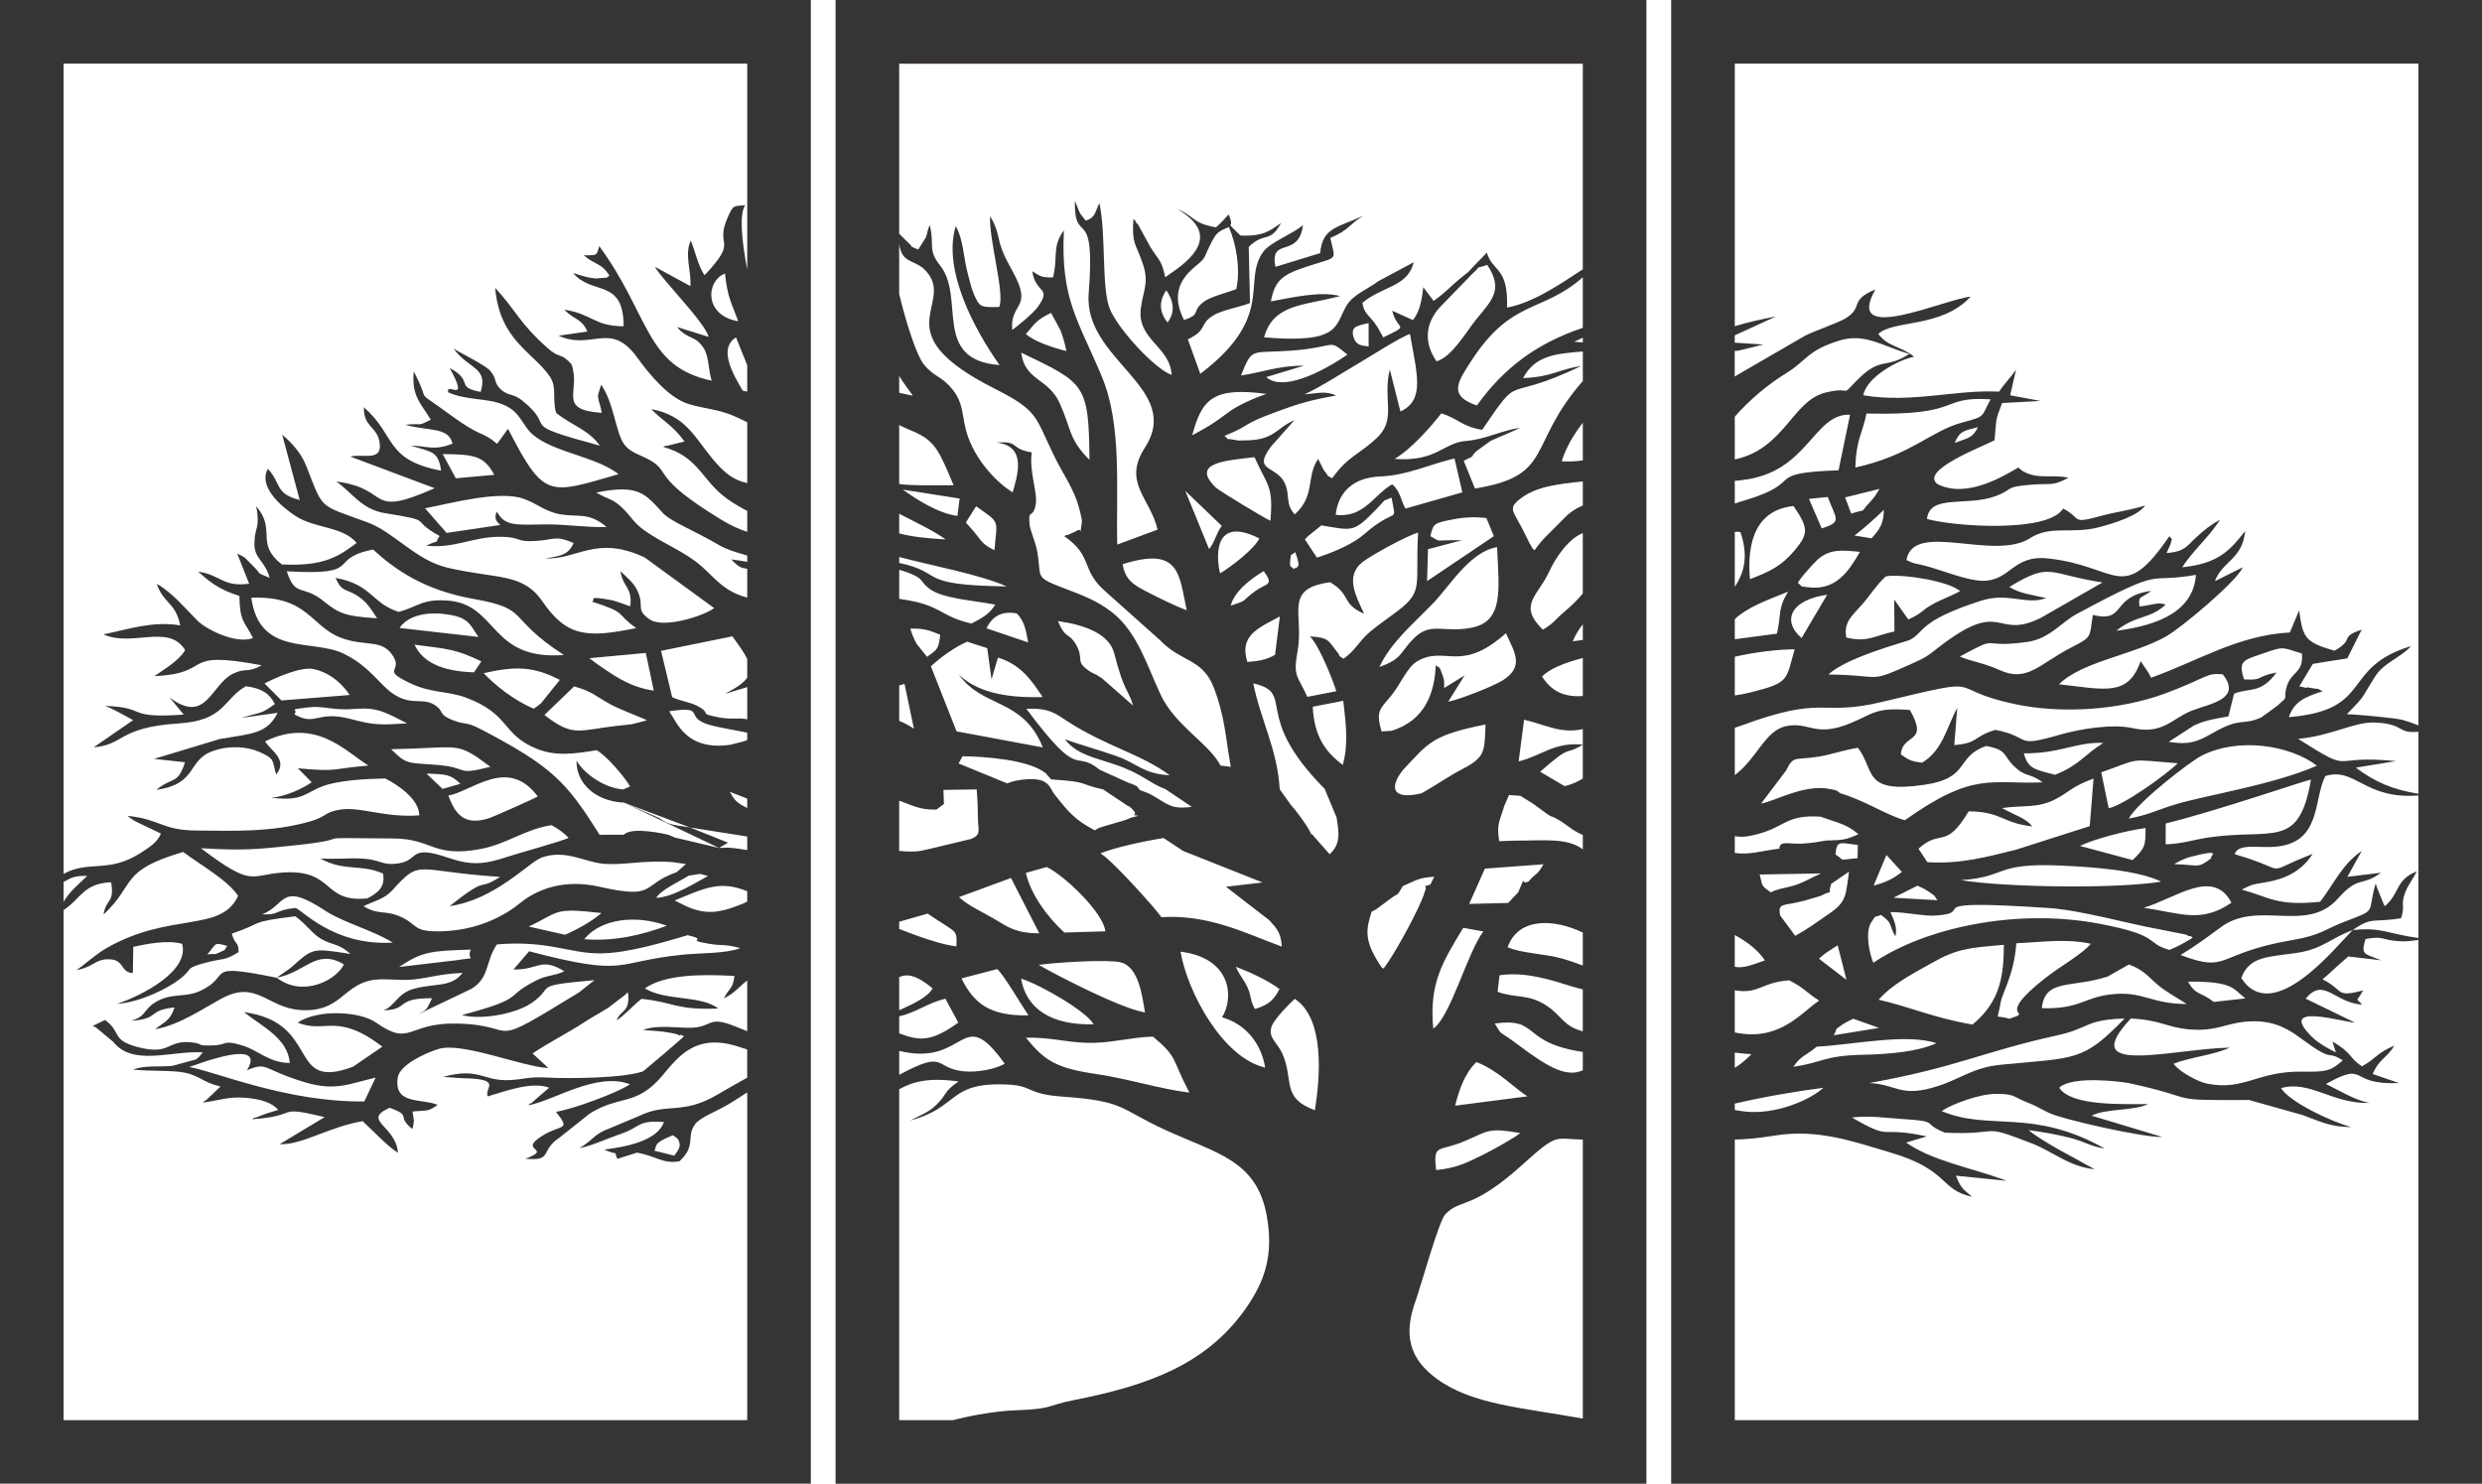 <?xml version="1.0" encoding="UTF-8"?>
<!DOCTYPE svg PUBLIC "-//W3C//DTD SVG 1.1//EN" "http://www.w3.org/Graphics/SVG/1.1/DTD/svg11.dtd">
<!-- Creator: CorelDRAW -->
<svg xmlns="http://www.w3.org/2000/svg" xml:space="preserve" width="334.509mm" height="200mm" version="1.1" style="shape-rendering:geometricPrecision; text-rendering:geometricPrecision; image-rendering:optimizeQuality; fill-rule:evenodd; clip-rule:evenodd"
viewBox="0 0 1846.21 1103.83"
 xmlns:xlink="http://www.w3.org/1999/xlink">
 <defs>
  <style type="text/css">
   <![CDATA[
    .fil0 {fill:#373435}
   ]]>
  </style>
 </defs>
 <g id="Capa_x0020_1">
  <g id="_2695175466272">
   <g>
    <path class="fil0" d="M1798.9 699.28c0,0 0,357.24 0,357.24 0,0 -508.51,0 -508.51,0 0,0 0,-208.75 0,-208.75 7.2,-0.12 16.79,-0.84 30.14,-3 31.94,-5.18 59.52,4.91 85.64,12.65 44.1,13.06 36.26,27.58 60.71,32.93 -6.09,-5.29 -8.47,-6.33 -11.96,-15.69 0,0 37.59,3.81 37.59,3.81 -0.84,-0.39 -2,-0.79 -2.65,-1.02 -23.39,-8.55 -53.26,-14.07 -71.99,-27.45 0,0 15.37,-4.55 15.37,-4.55 -37.42,-8.16 -24.39,4.04 -55.71,-14.08 13.76,-1.56 25.11,0.35 38.61,1.2 27.15,1.7 12.61,2.95 30.61,10.08 43.84,2.08 24.34,-7.67 64.2,7.83 16.88,6.56 27.72,17.34 47.14,19.42 -14.26,-8.17 -38.09,-19.96 -49.17,-29.14 9.48,1.22 21.77,3.36 31.14,5.81 11.52,3.02 14.34,6.09 25.61,7.97 -54.06,-30.55 -86.06,-12.86 -121.35,-27.94 7.16,-5.02 27.74,-12.72 40.09,-12.79 14.53,-0.09 12.82,2.12 23.11,6.18 8.76,3.45 7.72,3.67 16.54,7.93 10.17,4.91 71.13,18.6 84.28,17.95 -0.05,-0 -50.53,-15.19 -52.46,-15.84 9.99,-5.45 31.53,-3.42 41.91,-8.62 -20.02,-0.03 -57.26,1.49 -66.02,-12.18 9.64,-9.34 47.2,-4.43 52.17,-3.34 55.09,11.98 24.52,12.86 88.96,12.46 0,0 39.86,11.21 39.86,11.21 11.94,4.27 20.63,9.09 36.03,8.87 -15.07,-4 -46.08,-18.85 -52.03,-28.93 21.46,-6.02 38.29,11.86 65.62,11.06 -11.46,-2.38 -23.61,-9.93 -32.23,-14.15 31.87,-17.57 15.26,1.05 54.37,-0.64 0,0 -19.59,-6.74 -19.59,-6.74 4.86,-11.54 10.46,-11.7 16.1,-21.12 -13.18,5.47 -14.26,10.17 -24.11,15.4 -9.34,-6.01 -7.45,-10.28 -21.97,-18.39 0,0 2.58,8.03 2.58,8.03 -4.28,-2.16 -12.59,-6.25 -18.29,-12.01 -25.48,-25.73 23.75,-10.39 32.35,-10.22 0,0 -36.51,-17.76 -36.51,-17.76 13.4,-16.43 21.37,3.07 41.92,4.46 -4.92,-5.92 -4.53,-0.82 0.76,-10.55 -21.19,5.45 -13.76,-0.13 -30.15,-8.28 5.74,-4.77 12.55,-11.54 19.16,-17 0,0 24.45,2.83 24.45,2.83 -12.54,-5.14 -15.35,-3.6 -11.63,-15.84 14.15,-2.59 11.4,0.96 25.98,1.7 5.03,0.26 9.25,-0.42 13.33,-1l0 0zm0 -107.48c0,0 0,106 0,106 -21.42,-2.71 -27.69,-8.34 -48.85,-5.83 14.55,-10.3 14.91,-5.38 35.96,-8.85 3.42,-10.3 -0.93,-9.34 3.49,-20.23 1.9,-4.68 5.61,-9.25 8.19,-14.67 -16.41,6.74 -12.02,15.83 -23.72,25.93 -0.51,-0.55 -0.81,-1.41 -1.02,-1.85 0,0 -5.09,-12.55 -5.09,-12.55 -0.15,-1.18 -0.39,-1.54 -0.83,-2.23 -6.5,22.3 1.98,18.68 -22.24,27.87 -15.61,5.92 -18.16,10.33 -39.46,13.94 -57.85,9.83 -46.59,25.07 -83.35,11.15 10.86,-6.48 20.55,-13.75 29.89,-20.64 28,-20.67 63.78,5.07 87.22,-21.4 15.44,-17.43 17.37,-8.41 31.99,-19.17 0,0 -25.01,3.06 -25.01,3.06 0,0 10.7,-19.26 10.7,-19.26 -14.7,10 -20.44,24.14 -30.95,37.81 -32.09,3.23 -36.99,-3.08 -58.3,-9.08 0,0 5.06,-2.47 5.06,-2.47 0.77,-0.29 1.71,-0.72 2.58,-1 7.67,-2.51 31.59,-1.54 45.06,-23.07 -40.34,15.71 -13.6,13.14 -57.99,0.23 2.58,-8.19 17.12,-4.61 29.44,-5.49 35.36,-2.55 28.87,-34.58 38,-52.67 22.34,-6.89 29.1,17.64 69.24,14.46l0 0zm0 -47.37c0,0 0,46.11 0,46.11 -19.72,-3.27 -32.26,-8.8 -46.52,-19.44 0,0 29.76,-4.86 29.76,-4.86 -52.03,-5.23 -29.35,10.78 -72.73,-16.57 25.58,-2.34 41.74,-12.86 57.3,-12.13 22.66,1.07 15.87,8.34 32.18,6.87l0 0zm-508.51 -301.72c0,0 0,-195.42 0,-195.42 0,0 508.51,0 508.51,0 0,0 0,492.38 0,492.38 -2.3,-0.89 -5.49,-2.21 -11.6,-4.05 -4.73,-1.42 -34.14,-4.15 -41.58,-4.29 14.46,-14.8 9.93,-10.66 21.1,-28.21 6.51,-10.23 18.29,-13.4 26.67,-22.47 -52.99,16.08 -27.23,47.53 -90.92,52.88 3.79,-11.59 12.08,-15.08 25.07,-19.25 -6.57,-3.3 0.22,-0.72 -9.58,-2.64 -6.42,-1.26 3.42,1.7 -7.71,-1.08 0,0 10.02,-16.65 10.02,-16.65 0,0 14.58,-2.39 14.58,-2.39 3.57,-0.55 6.44,-0.91 11.04,-1.68 0,0 10.71,-21.38 10.71,-21.38 -17.11,5.58 -4.74,7.16 -20.25,15.63 -22.14,-6.31 -23.47,-9.77 -26.29,-29.93 0,0 -6.88,16.37 -6.88,16.37 -38.96,2.05 -69.06,21.63 -103.17,33.62 -0.46,-0.61 -0.77,-1.48 -1.04,-1.94 -0.27,-0.47 -0.78,-1.39 -1.11,-1.95 0,0 -5.66,-8.42 -5.66,-8.42 -9.3,26.98 -27.36,20.83 -60.73,17.25 17.1,-17.01 55.22,-21.79 79.7,-35.64 11.24,-6.36 52.96,-41.25 56.94,-51.4 0,0 -20.7,10.35 -20.7,10.35 5.84,-15.32 20.5,-16.18 22.52,-37.31 -11.1,14.11 -19.77,24.25 -46.8,26.95 7.68,-12.25 20.74,-23.19 28.11,-35.45 -7.2,4.06 -11.44,7.35 -18.42,13.84 -6.13,5.69 -7.8,10.02 -21.37,11.04 0.42,-1 2.89,-6.16 2.99,-6.65 1.13,-5.62 1.79,-2.4 -0.89,-5.89 -35.13,51.25 -38.17,22.05 -90.23,16.52 -26.79,-2.85 -27.76,17.12 -49.18,16.61 -12.01,-0.29 -30.26,-8.16 -43.03,-11.35 -9.86,-2.46 -5.19,-0.59 -13.13,-4.02 5.11,-29.73 65.06,1.15 92.07,-16.38 14.93,-9.69 30.97,-2.89 50.63,-7.94 12.19,-3.13 29.93,-8.85 34.9,-16.33 -11.32,3.64 -21.48,4.66 -33.13,7.85 -22.73,6.23 -13.64,1.72 -27.9,-5.54 -10.92,18.01 -79.62,13.62 -101.26,7.76 1.98,-18.93 29.58,-8.86 51.56,-17.22 13.06,-4.97 5.43,-6.73 26.6,-8.35 14.97,-1.15 14.73,1.33 26.93,-5.02 -0.56,-0.25 -1.51,-0.4 -1.85,-0.45 -0.35,-0.05 -1.49,-0.33 -1.94,-0.37 0,0 -4.56,-0.29 -4.56,-0.29 -10.75,-0.24 -17.16,0.81 -25.45,-3.88 0,0 -3.43,-2.7 -3.43,-2.7 -11.42,6.72 -38.47,23.12 -59.89,12.42 -14.13,-10.14 33.5,-28.01 42.26,-32.73 1.72,-16.4 -0.02,-13.06 5.65,-27.69 0,0 28.64,-1.52 28.64,-1.52 0,0 -22.66,-4.25 -22.66,-4.25 0,0 4.4,-19.17 4.4,-19.17 -3.13,4.93 -8.34,9.96 -12.59,16.46 -33.45,-1.6 -64.38,8.78 -101.07,2.72 2.61,-14 26.94,-26.69 37.81,-28.7 -10.72,-8.42 -18.92,-6.93 -26.64,-16.89 10.65,-10.66 46.77,-4.1 68.71,-27.78 -19.49,1.78 -94.78,36.78 -70.86,-5.4 -20.09,8.47 -8.38,12.79 -21.97,21.39 -5.3,3.36 -21.74,8.81 -30.31,13.03 0,0 -52.38,30.36 -52.38,30.36 0,0 0,-18.95 0,-18.95 0.9,-0.08 1.8,-0.16 2.71,-0.25 0,0 18.64,-4.58 18.64,-4.58 0,0 -21.35,-1.38 -21.35,-1.38 0,0 0,-5.44 0,-5.44 0,0 30.57,-13.97 30.57,-13.97 -10.98,1.95 -21.14,4.34 -30.57,7.19l0 0zm0 99.09c0,0 0,-31.79 0,-31.79 11.19,-12.84 25.17,-24.37 38.45,-32.5 15.21,-9.32 15.29,-16.75 39.48,-24.18 19,-5.84 32.21,4.37 51.85,9.95 -18.04,11.94 -20.94,1.19 -39.39,20.16 -12.55,12.9 -1.76,3.63 -22.62,8.55 -25.02,5.91 -30.66,41.96 -67.77,49.8l0 0zm97.98 -34.16c73.3,1.82 52.86,-13.03 92.33,-10.56 -7.31,13.12 -3.11,12.51 -20.92,17.2 -23.38,6.15 -38.54,24.54 -79.72,33.55 0.63,-20.97 5.04,-24.4 8.31,-40.19zm-97.98 67c0,0 0,-16.88 0,-16.88 1.83,-0.19 3.69,-0.4 5.59,-0.61 49.22,-5.59 52.66,-49.68 80.18,-48.63 0,0 -8.57,41.35 -8.57,41.35 -57.61,2.16 -23.37,8.42 -69.16,22.19 -3.07,0.92 -5.71,1.76 -8.04,2.59l0 0zm163.65 -45.17c3.51,-8.56 6.44,-9.02 17.28,-11.68 -4.09,7.88 -6.3,7.7 -17.28,11.68zm-56.01 34.23c-2.46,4.11 -3.2,5.71 -7.83,10.68 -7.74,8.3 -0.29,3.55 -13.19,7.73 0,0 -4.56,-12.07 -4.56,-12.07 0,0 25.57,-6.33 25.57,-6.33zm-38.45 6.03c6,16.3 11.22,18.58 -4.53,23.36 0,0 -9.47,-21.95 -9.47,-21.95 0,0 14,-1.41 14,-1.41zm19.9 28.67c5.75,-4.25 15.88,-13.26 21.86,-19.16 -0.36,10.02 -2.45,13.92 -9.24,21.24 0,0 -12.62,-2.08 -12.62,-2.08zm-77.79 32.5c-1.73,-19.53 -0.03,-51.12 32.4,-54.44 11.18,16.37 11.31,20.54 0.81,33.01 -9.75,11.58 -17.95,15.53 -33.21,21.43zm-11.3 5.62c0,0 0,-40.81 0,-40.81 1.4,-0.17 2.81,-0.14 4.2,0.12 5.66,16.48 3.62,29.15 -4.2,40.69l0 0zm47.03 -2.65c-0.16,-1.67 10.15,-13.33 14.08,-17.05 9.35,-8.83 18.98,-7.48 31.98,-6.25 -8.39,14.57 -17.89,28.94 -38.57,26.34 -8.18,-1.03 -3.03,-0.33 -7.49,-3.05zm157.2 2.8c31.26,-18.99 28.25,-9.65 69.32,-3.34 0,0 -46.03,26.42 -46.03,26.42 -34.47,16.92 -27.46,-15.79 -76.15,22.05 -8.48,6.59 -8.85,7.13 -20.79,12.47 -32.52,14.51 -19.66,7.94 -60.86,7.52 13.39,-12.9 57.77,-24.37 60.35,-25.68 11.51,-5.83 6.24,-14.15 53.11,-29.19 20.44,-6.56 33.6,3.58 48.44,-2 -11.31,-2.63 -19.15,-3.19 -27.38,-8.24zm-36.83 51.76c31.78,-17.11 12.58,-5.78 49.84,-10.8 16.9,-2.28 25.46,-14.58 37.07,-20.83 68.1,-36.66 49.79,-22.19 88.73,-29.14 -1.88,26.32 -26.45,37.47 -59.26,41.6 15.06,-12.1 24.44,-8.16 36.69,-19.41 -6.03,-2.38 -10.96,0.79 -19.46,1.29 -0.9,-8.41 0.85,-5.4 8.75,-11.56 -30.68,4.27 -18.22,23.95 -43.44,17.92 -2.52,17.14 -0.43,16.18 -16.12,24.25 -23.48,12.09 -32.59,26.13 -53.04,16.82 -12.14,-5.53 -21.1,-6.35 -29.76,-10.15zm-84.48 -14.18c-1.9,-11.51 3.95,-15.69 11.82,-24.57 5.99,-6.76 10.59,-14.42 17.32,-20.66 5.68,-2.33 36.86,1.1 51.51,8.14 0,0 4.15,2.49 4.15,2.49 -6.64,3.88 -13.84,6.04 -21.35,10.36 -7.68,4.42 -6.86,6.16 -17.26,10.85 0,0 -10.49,-14.79 -10.49,-14.79 0,0 0.15,23.7 0.15,23.7 -14.93,3.11 -20.02,8.46 -35.84,4.49zm-82.91 1.33c0,0 0,-14.99 0,-14.99 9.74,-9.03 22.94,-13.65 39.68,-20.41 -7.93,12.96 -4.93,16.52 -8.32,31.24 0,0 -31.36,4.15 -31.36,4.15l0 0zm49.68 -0.9c-14.97,-12.9 -8.09,-28.4 19.04,-32.22 0,0 -19.04,32.22 -19.04,32.22zm-49.68 42.72c0,0 0,-28.8 0,-28.8 15.24,-3.49 32.11,-5.5 44.53,-5.55 -6.6,23.05 -3.61,24.77 -32.7,32.05 -4.25,1.06 -8.18,1.84 -11.83,2.3l0 0zm378.84 -11.94c-4.84,-14.18 0.1,-14.43 13.88,-19.23 15.48,-5.39 13.52,-4.95 29.15,-0.03 1.29,15.6 -8.77,12.78 -11.78,26.37 -2.04,9.21 2.39,4.43 -6.46,12.42 -0.38,0.34 -11.82,8.68 -12.21,8.85 -14.19,6.23 -14.56,-0.74 -35.86,11.49 -12.01,6.9 -17.85,8.85 -32.81,6.6 0,0 18.7,-12.13 18.7,-12.13 9.05,-4.08 13.99,-4.73 25.73,-6.82 0,0 4.22,-16.88 4.22,-16.88 11.18,-4.72 19.76,0.5 31.55,-15.78 -16.41,3.17 -8.93,5.92 -24.11,5.13zm-378.84 71.2c0,0 0,-35.22 0,-35.22 1.36,-0.4 2.76,-0.86 4.2,-1.4 64.08,-23.78 58.17,-6.51 105.63,-17.91 82.48,-19.8 43.63,-10.2 97.61,1.51 36.25,7.87 79.95,4.39 112.39,-7.63 32.19,-11.93 30.57,-15.67 43.2,-14.29 14.56,18.59 -9.87,21.79 -22.88,26.9 -15.14,5.95 -21.61,18.05 -44.13,13.09 -15.14,-3.34 -38.83,0.44 -54.56,4.98 -34.68,10.01 -19.68,1.79 -47.61,-3.71 -16.68,5 -12.41,9.92 -30.59,11.33 0,0 2.22,-27.77 2.22,-27.77 -8.12,15.15 -10.8,31.61 -26.17,40.89 -9.61,-1.22 -10.7,-2.75 -15.77,-6.21 1.02,-15.89 21.33,-7.48 6.69,-33.02 -25.56,-1.91 -26.34,2.35 -43.68,9.62 -26.88,11.27 -30.84,-1.07 -48.11,2.35 -16.05,3.18 -21.56,23.89 -38.44,36.48l0 0zm214.99 -16.23c26.85,0.36 39.47,-8.75 59.15,-7.7 -13.9,8.43 -17.83,16.66 -35.98,23.68 -14.81,-3.97 -20.07,-4.25 -23.17,-15.99zm57.62 14.16c30.91,-10.92 18.6,-9.7 56.87,-6.76 -7.52,7.68 -39.98,31.19 -51.35,33.47 0,0 -5.52,-26.71 -5.52,-26.71zm20.44 34.4c6.87,-12.58 45.69,-42.49 54.32,-46.86 27.24,-13.8 65.49,-7.83 85.66,7.51 -33.2,14.41 -81.85,21.77 -105.23,28.78 -13.68,4.1 -19.52,7.73 -34.74,10.57zm27.5 3.63c37.94,-9.3 102.92,-31.73 108.03,-32.64 -8.75,51.84 -27.94,36.46 -74.44,42.82 -13.1,1.79 -20.22,4.87 -33.66,5.33 0,0 0.07,-15.51 0.07,-15.51zm-121.76 -11.46c16.1,-2.21 26.29,0.16 39.03,-6.24 11.78,-5.92 11.56,-9.18 29.03,-15.71 0,0 -2.8,35.39 -2.8,35.39 0,0 -54.8,17.53 -54.8,17.53 -21.85,5.35 -41.23,10.86 -66.03,9.27 0,0 -6.57,-9.98 -6.57,-9.98 16.77,-15.36 19.67,1.5 37.38,-27.86 25.35,0.54 23.88,8.47 47.29,11.28 -5.21,-6.43 -11.74,-7.66 -22.54,-13.66zm57.97 28.17c10.42,-5.07 34.14,-11.4 48.79,-13.29 -0,12.82 -0.17,14.79 -9.65,23.81 0,0 -39.13,-10.52 -39.13,-10.52zm-165.41 9.06c-15.72,1.51 -8.63,2.23 -16.45,-2.71 0.98,-10.76 3.1,-8.71 16.63,-7.04 0,0 -0.18,9.75 -0.18,9.75zm235.37 4.49c3.05,-1.59 6.7,-3.98 12.8,-5.55 25.01,-6.45 12.9,-0.03 14.95,1.11 -10.5,8.04 -8.8,4.95 -27.75,4.44zm-293.06 38.06c-1.59,-9.78 1.92,-6.54 18.36,-10.94 2.74,-0.73 11.75,-3.47 11.79,-3.49 11.29,-5.65 4.54,1.14 7.93,-8.97 0,0 13.25,-9.06 13.25,-9.06 -2.54,16.57 -1.32,21.93 -13.92,30.68 -11.23,7.79 -16.68,11.81 -26.12,17.09 0,0 -11.28,-15.3 -11.28,-15.3zm-6.98 -17.08c-7.79,-5.85 -5.67,-4.13 -8.15,-13.26 0,0 45.54,-0.81 45.54,-0.81 0,0 -13.08,6.34 -13.08,6.34 -10.48,4.8 -15.81,3.74 -24.32,7.73zm86.13 -27.78c0,0 11.47,12.55 11.47,12.55 -6.56,5.35 -11.83,7.68 -21,10.21 0,0 9.52,-22.76 9.52,-22.76zm55.4 18.73c34.76,-2.35 24.58,-13 73.47,-10.89 24.07,1.04 57.98,3.41 75.54,11.98 -32.71,5.42 -115.15,4.38 -149.01,-1.09zm-32.32 4.12c2.81,1.4 4.7,1.95 7.94,4.14 7.3,4.92 3.62,2.76 6.96,6.67 0,0 -32.75,-1.88 -32.75,-1.88 0,0 17.85,-8.93 17.85,-8.93zm168.34 16.38c23.65,-6.94 51.54,-29.91 65.22,-3.74 -22.56,15.43 -37.36,7.93 -65.22,3.74zm36.41 22.29c-5.72,3.51 -9.94,6.02 -17.28,9.12 -18.58,-5.22 -5.4,-10.55 -51.61,-19.4 -62.52,-11.97 -130.19,2.94 -168.68,28.93 -2.9,-6.65 -6.3,-22.59 -1.62,-29.96 4.41,-6.95 2.47,-3.11 7.17,-5.69 9.38,6.69 5.62,6.89 10.81,16.02 1.82,-6.04 -1.13,-12.4 -3.68,-18.07 12.25,0.04 24.86,3.2 33.76,2.59 32.51,-2.24 -19.22,-12.44 84.23,-5.6 23.26,1.54 59.95,11.88 80.52,15.54 0,0 21.57,4.25 21.57,4.25 0.6,0.2 2,1.64 2.43,1.09 0.43,-0.55 1.67,0.7 2.38,1.17zm119 -5.64c-11.67,11.2 -59.12,72.11 -82.87,35.69 5.75,-16.27 20.09,-15.65 41.09,-18.7 19.51,-2.83 25.58,-11.19 41.78,-16.99zm-250.21 9.8c19.26,-0.9 37.38,-3.64 55.39,0.4 -6.06,7.41 -22.86,16.88 -33.65,25.32 -40.68,31.8 -6.17,23.84 -27.11,30.44 -11.07,-3.69 -8.7,2.89 -6.44,-11.45 1.28,-8.13 10,-20.52 11.81,-44.72zm-209.45 17.5c0,0 0,-23.61 0,-23.61 9.57,5.05 17.78,11.77 22.42,18.85 -12.63,4.69 -17.26,5.76 -22.42,4.76l0 0zm107.05 24.49c10.31,-11.9 26.89,-20.2 40.44,-27.82 17.95,-10.09 26.6,-10.79 52.7,-13 -0.22,22.52 -2.27,41.95 -23.38,59.3 -29.71,-5.16 -45.92,-13.06 -69.76,-18.48zm-44.42 -30.52c5.8,-5.25 7.73,-5.76 13.93,-10 0,0 6.54,25.76 6.54,25.76 0,0 -20.47,-15.76 -20.47,-15.76zm293.65 32.16c-10.65,-8.22 -12.89,-4.38 -19.18,-15.09 34.82,-0.38 33.78,5.98 42.77,12.47 0,0 -23.58,2.62 -23.58,2.62zm-356.28 22.74c0,0 0,-31.36 0,-31.36 18.2,2.92 18.8,-5.69 40.46,-7.47 10.82,5.38 13.46,9.58 22.33,15.13 -13.52,8.88 -29.2,30.68 -62.79,23.7l0 0zm293.17 -50.57c11.47,4.05 14.64,9.56 22.41,15.9 5.62,4.58 13.62,8.96 20.63,13.49 -27.08,-0.02 -32.84,-10.12 -57.09,-7.1 -19.63,2.45 -22.68,10.97 -50.68,10.21 2.15,-22.31 22.29,-14.74 49.02,-23.59 0,0 15.7,-8.91 15.7,-8.91zm-193.08 88.16c64.67,-11.53 84.49,-23.33 140.23,-35.56 23.38,-5.13 20.2,-11.57 49.62,-12.41 -31.09,32.05 -35.61,28.94 -92.05,34.38 -20.42,1.97 -29.75,10.36 -46.6,15.82 -28.1,9.1 -30.6,-1.27 -51.19,-2.23zm-100.09 -11.29c0,0 0,-11.32 0,-11.32 3.77,0.47 7.9,0.87 12.44,1.18 -4.48,4.44 -8.5,7.84 -12.44,10.14l0 0zm73.59 -24.23c3.99,-6.6 -1.24,-2.32 6.39,-7.92 2.42,-1.78 5.3,-2.81 8.2,-4.37 0,0 19.16,6.82 19.16,6.82 0,0 -33.76,5.47 -33.76,5.47zm-30.03 23.42c6.53,-9.13 8.36,-7.31 17.36,-14.92 28.48,-1.6 66.64,-10.06 89.13,-2.61 -14.23,6.42 -34.71,8.18 -55.2,8.64 -28.92,0.64 -29.91,5.97 -51.29,8.89zm251.08 -35.88c21.78,1.03 26.53,6.47 42.85,8.03 21.81,2.08 28.37,-5.52 47.33,-5.97 17.42,-0.41 27.95,6.55 35.84,12.38 26.86,19.85 17.89,8.24 31.59,16.66 -8.8,7.94 -12.13,8.71 -30.02,8.42 -33.71,-0.55 -42.95,14.45 -70.93,8.92 -6.18,-1.22 -20.48,-8.53 -24.88,-14.8 12.01,-4.82 30.92,-6.7 41.72,-12 -44.8,1.15 -114.14,21.68 -73.51,-21.64zm-294.63 68.03c0,0 0,-4.71 0,-4.71 20.85,-4.93 44.86,-9.06 66.02,-11.8 -7.63,6.83 -20.85,12.74 -32.17,15.51 -12.57,3.08 -22.93,3.28 -33.85,1l0 0zm38.16 -252.51c0,0 -18.57,24.55 -18.57,24.55 10.55,-1.79 32.02,-14.66 51.01,-10.84 6.88,1.38 4.23,0.73 7.88,3.17 18.55,5.53 34.38,16.3 48,20.09 51.5,-36.56 63.58,-26.58 102.42,-28.19 -9.71,-7.53 -12.28,-3.15 -21.48,-12.34 -8.12,-8.1 -4.62,-11.73 -20.39,-14.7 -23.01,7.89 -11.7,23.77 -45.57,28.79 -46.76,6.93 -36.79,-10.49 -49.87,-27.47 -11.63,1.92 -19.59,5.02 -28.94,6.54 -18.51,3 -18.66,-1.24 -24.49,10.4zm-38.16 48.81c3.57,0.67 7.63,0.64 12.48,-0.47 25.34,-5.2 23.92,-15.8 51.34,-14.03 13.83,4.99 19.18,5.45 28.15,13.05 -9.09,4.09 -11.03,4.4 -24.02,4.72 -5.98,1.04 -9.38,1.7 -17.44,2.28 -9.4,0.68 -17.31,-2.75 -17.31,3.74 -14.11,1.69 -21.83,4.8 -33.19,3.22 0,0 0,-12.51 0,-12.51zm-47.31 481.77l603.13 0 0 -1103.83 -603.13 0 0 1103.83z"/>
   </g>
   <g>
    <path class="fil0" d="M534.82 630.85c0,0 -33,-7.8 -33,-7.8 -0.83,-0.4 -1.87,-0.92 -2.53,-1.13 -0.65,-0.21 -1.77,-0.76 -2.58,-0.98 -1.14,-0.32 -26.71,-6.28 -32.71,0.06 0,0 -18.03,0.05 -18.03,0.05 -24.64,-39.46 -35.4,-50.8 -87.58,-78.17 -12.41,-6.51 -11.22,-3.2 -20.93,-6.86 -12.53,-4.73 -6.26,-6.91 -14.83,-11.95 -10.22,-6.01 -20.08,3.64 -37.73,-14.33 -9.71,-9.88 -16.13,-17.05 -29.4,-23.49 -22.97,-11.14 -62.56,2.27 -68.57,-41.6 42.59,-1.45 43.89,21.4 67.03,29.97 17.62,6.52 29.45,0.77 37.65,12.31 9.42,13.25 -9.92,10.54 14.62,21.86 14.97,6.91 27.01,5.26 40.2,10.15 33.59,12.46 26.35,27.64 53.32,38.33 14.21,5.63 28.69,3.37 44.01,0.86 6.92,3.54 21.31,20.36 24.91,26.99 0,0 -5.14,2.22 -5.14,2.22 -15.29,-1.32 -29.71,-12.71 -34.7,-21.47 -0.36,16.84 14.04,30.27 35.3,31.25l70.69 33.71zm-34.08 10.59c0,0 9.54,1.35 9.54,1.35 0,0 -6.97,6.09 -6.97,6.09 -27.04,9.43 -14.31,20.54 -57.45,10.81 -25.48,-5.74 -45.63,1.27 -58.82,12.04 -11.48,9.36 -30.78,19.98 -57.09,21.06 -22.94,0.94 -19.02,-4.67 -30.91,-10.3 -12.65,-5.99 -17.11,-1.17 -28.64,-8.34 8.2,-3.87 15.63,-5.48 21.15,-11.56 22.03,-24.3 15.84,-14.43 80.49,-10.22 -18.56,11.72 -7.04,-2.35 -37.66,21.73 33.66,-4.54 59.18,-32.81 68.57,-36.14 17.36,-6.15 31.24,3.07 45.14,4.56 14.7,1.58 31.85,-2.99 52.66,-1.07l0 0zm11.56 10.01c0,0 8.56,-1.31 8.56,-1.31 0,0 5.79,1.56 5.79,1.56 -8.89,4.79 -26.09,15.85 -38.55,16.25 3.55,-5.98 17.39,-12.2 24.21,-16.51l0 0zm-464.99 -1.32c0,0 0,-602.82 0,-602.82 0,0 508.51,0 508.51,0 0,0 0,153.06 0,153.06 -4.28,-21.91 -5.97,-41.79 -1.43,-47.72 -8.74,1.01 -8.74,-0.9 -13.26,9.47 -9.83,22.52 8.94,15.06 -16.98,42.6 -4.38,-5.41 -7.48,-19.12 -10.31,-25.7 -4.94,10.03 0.6,23.24 -0.3,33.83 0,0 -26.39,-14.36 -26.39,-14.36 5.49,9.89 37.43,41.49 39.91,52.12 0,0 -23.45,-7.34 -23.45,-7.34 7.99,9.73 13.23,5.57 19.84,15.79 4.13,6.4 3.3,16.53 5.98,24.15 -49.57,-10.41 -45.56,-48.05 -83.67,-100.1 -2.06,7.24 -1.8,6.57 -8.68,6.86 0,0 -2.87,-0.1 -2.87,-0.1 8.61,7.57 13.12,5.47 19.16,15.29 -4.17,2.06 1.33,1.04 -6.88,1.74 -4.52,0.38 -2.9,0.36 -7.63,-0.31 -3.43,-0.49 -9.74,-2.67 -12.49,-3.48 13.74,16.95 37.6,3.48 37.5,39.65 -22.34,-0.22 -23.22,-9.19 -44.07,-12.37 7.6,8.02 12.56,6.09 17.11,16.21 0,0 -21.38,3.15 -21.38,3.15 24.73,11.3 38.42,-11.58 58.59,16.39 8.82,12.24 23.32,30.02 38.38,34.51 12.16,3.62 20.96,3.66 32.43,8.4 4.29,1.77 7.59,3.45 10.9,5.14 0,0 0,45.2 0,45.2 -10.2,-2.21 -16.8,-7.21 -26.06,-18.36 -12.94,-15.58 -19.76,-32 -45.35,-36.68 8.78,9.01 15.81,11.89 24.76,24.08 0,0 -13.28,3.31 -13.28,3.31 -0.4,-0.58 -1.74,0.39 -2.53,0.72 26.62,7.46 28.37,24.75 47.28,38.47 4.46,3.24 9.66,6.26 15.17,9.19 0,0 0,15.54 0,15.54 -6.45,-2.06 -12.53,-4.9 -19.16,-8.94 -51.95,-31.62 -37.46,-35.09 -52.55,-44.02 -7.76,-4.59 -15.16,-5.56 -20.13,-12.65 -6.02,-8.59 -7.56,-31.09 -16.87,-43.8 0,0 -2.29,7.66 -2.29,7.66 -0.02,0.67 0.09,1.37 0.13,2.06 0.15,2.06 2.04,6.67 2.64,11.18 -33.93,-2.39 -15.17,-15.91 -22.48,-36.14 -8.34,-9.34 -8.23,-3.48 -18.1,-12.33 -21.14,-18.96 -22.37,-26.7 -38.67,-44.53 3.34,39.17 28.07,47.6 40.64,65.96 5.6,8.17 1.55,16.71 4.72,27.03 11.78,9.63 23.44,11.95 32.53,24.44 -64.14,-17.45 -30.68,-11.69 -57.57,-33.44 -7.16,-5.79 -10.23,-3.25 -15.88,-8.22 -5.86,-5.16 -2.62,-7.64 -8.19,-14.11 -3.64,-4.24 -22.45,-13.33 -27.23,-16.49 11.58,15.71 25.8,13.67 20.18,32.24 -19.5,-3.64 -4.5,-7.81 -23.1,-17.81 15.55,28.08 -3.05,9.58 -1.06,18.15 13.98,6.18 29.17,4.05 41.21,9.23 13.01,5.59 13.42,14.85 21.47,21.96 15.44,13.63 47.35,16.38 64.04,29.69 -51.96,14.83 -55.01,19.13 -82.22,-33.81 0,0 -8.11,11.22 -8.11,11.22 -12.44,-10.39 -10.06,-3.28 -36.63,-22.86 -26.51,-19.52 -11.45,-4.55 -25.38,-30.93 -1.77,18.47 5.32,23.52 12.65,35.83 -10.53,5.42 -5.62,2.34 -18.96,3.8 17.71,4.92 32.12,1.4 35.18,14.04 -14.11,5.37 -17.74,1.79 -31.22,1.46 15.95,4.78 20.6,4.09 22.71,18.64 -42.2,-8.12 -33.24,-26.01 -57.45,-47.21 -0.3,14.88 9.52,14.14 11.57,25.55 2.76,15.39 -11.98,8.78 -21.68,11.15 0,0 62.76,23.54 62.76,23.54 -51.63,22.81 -31.4,0.39 -73.21,-4.98 11.25,7.67 18.79,20.69 35.85,23.48 39.07,6.39 17.01,3.85 41.03,17.04 -5.24,7.66 3.15,1.08 -9.95,7.19 21.26,2.5 35.13,-7.12 56.45,-6.57 15.31,0.4 9.34,4.04 25.15,3.08 13.78,-0.84 14.3,-4.41 28.04,1.54 -3.4,7.58 -7.85,9.84 -21.15,11.32 23.54,1.6 37.8,-17.74 74.16,-0.48 0,0 51.52,37.58 51.52,37.58 -8.27,6.18 -38.04,15.38 -47.99,8.39 -10.99,-7.72 -3.43,-9.12 -9.05,-21.33 -2.67,-5.8 -8.7,-10.82 -12.71,-14.51 2.17,12.77 9.05,11.54 7.36,26.11 -2.3,-0.68 -11.12,-4.07 -13.79,-4.55 -19.67,-3.53 -11.19,-0.53 -14.71,1.04 27.74,9.05 16.47,8.17 32.9,19.72 -35.93,7.31 -51.45,6.92 -69.71,-19.8 -14.79,-21.65 -34.49,-16.54 -70.85,-25.18 -23.67,-5.63 -39.32,-26.3 -59.33,-33.68 -36.87,-13.59 -32.45,-8.66 -45.52,-41.95 -3.54,-9.01 -10.62,-17.33 -17.88,-23.21 0,0 13,48.53 13,48.53 -18.7,-4.79 -13.49,-12.1 -23.63,-23.2 -7.52,12.88 9.53,27.87 20.19,34.88 15.07,9.92 34.89,7.53 45.83,20.25 -13.94,10.36 -24.44,17.49 -55.7,16.01 -20.24,-16.06 -3.6,-25.02 -19,-43.3 3.08,16.96 -1.23,14.96 -1.39,27.56 -0.15,11.81 7.52,12.23 11.36,25.67 -11.68,-4.82 -4.43,-1.15 -12.91,-9.34 -6.48,-6.26 -3.55,-4.87 -11.25,-8.74 0,0 8.89,22.49 8.89,22.49 -19.87,2.58 -20.77,-6.48 -37.96,-8.98 7.97,6.89 14.75,13.19 30.7,18.04 0.36,19.62 3.58,18.28 10.1,31.37 -12.49,4.75 -34.48,-6.26 -41.13,-12.81 -8.34,-8.22 -18.52,-20.78 -30.35,-27.53 4.58,14.52 14.09,13.71 17.35,30.93 -20.03,-3.48 -38.2,2.77 -57.07,6.67 21.35,9.72 48.5,-8.3 60.74,11.67 -4,7.4 -15.58,14.34 -22.83,19.37 45.61,-2.04 16.97,-19.89 79.78,-8.05 -10.55,5.99 -11.9,1.61 -21.38,6.27 -16.46,8.08 -19.72,38.27 -47.12,17.7 0,0 10.5,12.72 10.5,12.72 -44.14,3.1 -25.77,-5.31 -58.56,-6.48 4.18,1.38 14.25,6.82 20.93,10.6 0,0 -29.32,20.19 -29.32,20.19 22.54,-1.62 18.32,-14.89 62.94,-17.71 35,-2.21 33.1,-18.03 50.24,-27.69 11.74,1.51 17.38,5.2 21.58,13.22 -10.84,7.83 -9.56,5.66 -24.82,10.26 0,0 26.92,-3.72 26.92,-3.72 -8.07,15.6 -18.67,15.39 -43.01,19.48 0,0 -48.94,14.78 -48.94,14.78 0,0 22.98,2.52 22.98,2.52 -5.5,17.06 -9.09,10.46 -21.22,20.5 31,-4.35 22.5,-22.1 42.13,-28.92 12.38,-4.3 25.18,-3.24 34.31,0.68 12.69,5.44 9.39,7.18 12.65,16.82 8.77,-10.89 -3.5,-17.23 -8.34,-24.61 37.26,-18.08 59.43,7.01 76.89,18.01 -29.5,2.44 -21.46,4.81 -52.45,2.01 0,0 10.25,10.35 10.25,10.35 -6.23,4.64 -19.69,10.82 -30.24,11.57 23.89,2.69 24.46,-3.18 38.17,-8.48 11.67,-4.51 32.72,-5.64 46.81,-5.87 10.86,5.48 25.21,15.97 25.34,27.44 -25.95,1.9 -43.34,-6.54 -58.43,-4.33 -12.6,1.84 -9.68,5.09 -22.82,8.85 -28.26,8.09 -55.67,7.06 -84.83,6.77 -25.66,-0.26 -26.21,-8.36 -50.94,-10.91 2.82,2.35 2.1,1.81 6.15,4.23 0,0 18.69,8.96 18.69,8.96 -2.64,6.63 -8.97,10.43 -15.33,14.52 -23.51,15.15 -38.26,5.14 -57.08,15.43l0 0zm0 20.72c0,0 0,-14.73 0,-14.73 5.1,-2.53 6.63,-4.71 17.61,-4.51 -7.01,6.87 -12.66,11.03 -17.61,19.25l0 0zm508.51 141.87c0,0 0,243.81 0,243.81 0,0 -508.51,0 -508.51,0 0,0 0,-379.51 0,-379.51 12.73,-8.12 14.65,-19.92 35.35,-20.63 2.68,15.74 -3.86,12.01 -5.63,24 24.64,-23.19 11.51,-32.47 59.21,-46.57 11.86,8.92 33.44,21.13 40.87,32.67 -12.57,27.57 -50.03,11.73 -97.46,38.62 -8.65,4.9 -15.74,11.89 -22.73,16.55 11.62,-1.81 13.63,-7.7 22.92,-8 13.24,-0.43 9.19,9.77 18.97,10.26 0,0 0.34,-19.5 0.34,-19.5 9.42,-2.04 25.15,-5.35 36.33,-2.24 5.54,20.35 -29.87,38.43 -48.42,44.68 17.69,-1.36 37.69,-11.52 46.63,-18.42 10.59,-8.17 2.93,-8.02 20.44,-12.53 12.4,-3.19 13.01,-1.05 23.35,-7.6 -0.16,-8.75 -2.37,-4.25 -5.09,-13.7 25.15,-8.49 11.49,-8.52 47.26,-12.94 8.59,6.3 12.53,12.8 18.66,16.51 9.21,5.55 13.15,3.14 22.41,11.54 -28.81,-4.45 -27.61,-4.69 -44.43,10.29 0,0 -10.53,7.38 -10.53,7.38 -56.29,-11.36 -31.81,-1.71 -57.08,9.9 -11.13,5.11 -21.01,1.14 -32.82,8.16 -9.47,5.63 -6.67,10.59 -18.43,13.99 22.11,-1.49 11.4,-7.74 32.38,-9.95 -3.26,10.05 -7.45,10.62 -14.42,16.25 18.19,-3.12 37.04,-16.33 50.2,-23.26 25.34,-13.34 33.5,7.23 57.59,8.92 29.29,2.06 31.59,-17.32 52.07,-21.93 9.85,-2.22 21.59,0.52 32.86,-0.83 13.32,-1.6 19.66,-4.15 35.95,-4.82 -8.57,11.14 -20.76,7.42 -36.52,11.89 -12.1,3.44 -13.91,13.01 -22.37,15.94 19.28,-0.28 8.5,-9.35 36.21,-8.98 -4.4,8.55 -2.68,7.74 -10.54,12 0,0 39.68,-18.95 39.68,-18.95 13.82,-8.13 10.5,-20.77 19.12,-33.13 38.49,-3.17 53.8,6.88 77.08,6.69 20.76,-0.17 47.41,-8.5 64.84,-13.53 16.85,3.84 -3.81,3.14 16.1,6.43 10.3,1.7 10.78,-0.1 22.99,3.18 -10.43,4.14 -29.3,3.51 -42.99,4.9 -51.93,5.27 -39.74,16.93 -114.09,-2.54 0,0 -11.65,13.56 -11.65,13.56 18.58,0.5 20.13,-9.56 37.88,1.31 -8.06,3.74 -12.75,2.72 -20.72,6.73 -25.67,12.89 -6.42,12.67 -55.51,25.86 16.38,4.1 41.28,-1.81 51.32,-8.64 19.36,-13.16 -1.23,-12.97 47.32,-17.34 0,0 -11.49,9.09 -11.49,9.09 -72.25,44.24 -41.24,24.32 -90.78,23.2 -37.26,-0.84 -34.05,17.65 -60.18,-0.68 -12.32,-8.64 -43.53,-10.08 -58.36,0 20.76,8.37 28.95,-8.05 63.03,17.84 0,0 -21.8,14.92 -21.8,14.92 -49.82,18.75 -23.06,-32.71 -81.18,-40.6 14.3,11.26 32.69,19.68 34.09,37.86 -15.57,-0.18 -22.81,-9.19 -35.19,-13.01 -14.67,-4.53 -11.04,-0.46 -21.76,-0.07 -14.01,0.51 -6.28,-1.4 -16.91,-2.35 -17.52,-1.57 -15.07,9.99 -39.33,3.55 -19.81,-5.26 -11.58,-10.78 -24.21,-20.16 0,0 -9.28,4.55 -9.28,4.55 0.7,0.34 1.81,0.63 2.26,0.83 0,0 12.94,10.76 12.94,10.76 14.85,18.75 43.11,6.57 66.79,7.98 -2.9,3.04 -1.27,2.54 -5.25,5.33 0,0 -17.7,4.78 -17.7,4.78 -12.33,0.86 -19.51,-0.58 -28.97,2.69 12.33,1.4 29.39,0.39 38.58,2.32 11.3,2.38 13.3,7.18 26.54,10.29 0,0 -10.93,10.37 -10.93,10.37 -0.36,-0.46 -1.48,0.99 -2.15,1.55 12.04,-1.47 18.69,-4.56 31.53,-3.54 11.48,0.91 19.86,3.65 24.53,9.07 -3.22,1.07 -5.22,1.4 -9.14,2.75 0,0 -7.76,3 -7.76,3 -0.49,-0.59 -1.83,0.71 -2.69,1.14 37.08,-2.44 15.86,-10.71 54.06,-1.58 0,0 -33.45,20.15 -33.45,20.15 16.56,0.76 36.73,-12.97 61.76,-17.11 7.15,6.63 19.02,19.23 26.21,23.47 -1.52,-20.43 -27.41,-23.88 -6.14,-33.47 17.25,6.37 4.3,5.64 16.73,15.73 0.29,-0.4 0.52,-1.07 0.57,-1.31 0,0 0.72,-4.86 0.72,-4.86 0,-0.18 -0.99,-6.32 -1.03,-6.76 11.67,-1.13 10.96,0.41 18.74,-4.95 -12.24,-5.01 -32.81,0.18 -29.75,-20.27 1.42,-9.44 20.01,-18.07 30.22,-21.28 17.45,-5.49 61.78,13.12 81.69,14.18 -0.48,-0.6 -1.27,-1.3 -1.66,-1.68 0,0 -9.93,-9.19 -9.93,-9.19 11.92,-8.09 25.86,-15.05 37.74,-22.79 7.45,-4.86 11.69,-6.89 18.67,-11.29 0,0 13.03,-9.98 13.03,-9.98 0.22,-0.79 0.95,-0.96 1.51,-1.39 1.82,15.6 -5.62,12.62 -8.49,20.96 8.31,-6.1 10.35,-9.47 18.57,-16.13 24.83,2.59 24.74,8.39 57.03,7.21 -12.7,-10.11 -39.22,-5.44 -54.57,-15.02 14.96,-10.37 41.78,-10.6 66.61,-9.24 -0.96,9.7 -3.85,8.78 -7.82,16.63 7.45,-3.28 12.16,-9.35 17.35,-13.29 0,0 0,37.78 0,37.78 -2.74,-1.09 -5.7,-2.3 -8.97,-3.6 -20.67,-8.23 -16.25,0.45 -32.64,1.03 -9.19,0.33 -25.98,-2.52 -35.81,1.7 5.71,0.53 9.86,0.54 15.99,1.38 4.63,0.63 4.81,0.79 8.86,1.66 0.74,0.16 2.26,1.42 2.78,0.79 0.52,-0.63 1.88,0.49 2.76,0.84 -1.58,1.85 -30.09,25.94 -30.37,26.04 -14.56,5.14 -54.77,5.58 -71.84,4.64 -13.6,-0.75 -16.7,1.36 -27.28,1.89 -20.35,1.02 -22.29,-9.8 -49.69,-2.37 0,0 14.18,0.97 14.18,0.97 31.09,0.45 16.17,7.33 19.04,13.54 11.42,-3.3 32.53,-11.5 45.67,-6.47 0,0 -11.82,10.19 -11.82,10.19 -0.39,0.3 -1.54,1.86 -1.83,1.42 -0.29,-0.45 -1.28,0.92 -1.84,1.44 18.48,-3.06 50.56,-25.13 75.64,-15.59 -8.95,6.11 -41.8,18.37 -55.09,20.49 11.4,14.44 4.15,8.9 -10.07,17.76 -19.2,11.97 8.76,8.95 -12.57,17.14 20.65,1.85 10.51,-5.77 24.97,-15.47 0,0 22.93,-18.22 22.93,-18.22 22.15,-13.91 34.31,-5.13 53.66,-27.87 11.44,-13.45 24.65,-32.82 57.75,-21.5 1.93,0.66 3.78,1.24 5.58,1.75 0,0 0,21.01 0,21.01 -6.04,3.29 -13.23,7.39 -21.86,12.46 -26.98,15.87 -37.18,5.51 -58.98,16.22 0,0 -25.83,10.82 -25.83,10.82 -7.45,3.42 -9.53,8.04 -18.1,12.81 8.46,-1.27 19.62,-6.71 31.03,-10.61 15.16,-5.19 11.73,-10.23 31.87,-8.7 -5.08,13.82 -27.08,18.28 -44.51,20.5 12.87,5.57 6.15,-0.66 9.81,6.87 0,0 14.64,-4.61 14.64,-4.61 15.22,2.83 19.22,8.59 31.53,6.41 12.67,-11.7 4.87,-17.76 11.41,-27.26 3.56,-5.17 15.2,-9.44 24.1,-14.57 5.59,-3.22 10.22,-6.5 14.91,-9.39l0 0zm-6.69 -573.72c-25.46,-4.18 -24.18,-29.81 -9.85,-35.54 1.89,18.1 4.72,21.36 9.85,35.54zm6.69 52.34c0,0 -3.39,-0.72 -3.39,-0.72 -6.65,-11.48 -18.6,-31.12 -4.97,-39.63 0,0 8.35,20.68 8.35,20.68 0,0 0,19.67 0,19.67l0 0zm-216.75 64.5c0,0 -9.78,-18.04 -9.78,-18.04 23.57,0.22 30.83,1.31 38.35,15.46 0,0 -28.57,2.58 -28.57,2.58zm216.75 67.31c0,0 0,21.43 0,21.43 -17.5,-4.53 -24.24,-14.86 -34.21,-23.47 -13.15,-11.36 -27.73,-16.18 -42.2,-26.46 -8.11,-5.76 -9.16,-9.49 -15.75,-16.02 -8.46,-8.38 -10.45,-6.34 -20.09,-12.21 31.63,-6.35 36.24,0.88 49.53,15.25 6.02,6.51 22.58,12.6 42.09,24.04 4.56,2.67 11.84,5.16 20.63,7.58 0,0 0,4.7 0,4.7 -3.45,-0.63 -7.38,-1.24 -11.9,-1.83 5.91,6.27 7.55,6.3 11.9,6.99l0 0zm-239.65 -44.98c19.54,-3.82 55.51,-13.59 73.56,-7.02 10.9,3.96 16.08,9.86 28.03,11.62 13.61,2.01 20.37,-1.64 33.43,9.3 -17.32,0.43 -29.41,-2.23 -47.74,-1.91 -19.84,0.35 -28.31,1.25 -33.81,-9.61 -2.79,5.25 0.38,8.17 2.52,10.02 0,0 -39.98,5.91 -39.98,5.91 0,0 -16,-18.31 -16,-18.31zm-102.87 46.85c58.79,3.42 28.84,-9.05 64.18,-16.21 17.03,15.57 38.61,30.35 74.65,36.74 43.23,7.67 23.33,13.13 67.28,41.74 -55.32,4.27 -48.94,-37.56 -86.06,-40.45 -19.17,-1.49 -21.9,4.28 -36.75,8.41 -20.42,-6.52 -19.84,-20.44 -46.95,-25.3 5.02,11.56 7.69,7.24 17.58,14.23 5.91,4.18 9.12,9.37 13.26,15.8 -23.51,-1.51 -28.2,-3.34 -40.19,-13.06 -15.12,-12.26 -20.68,-2.25 -26.98,-21.89zm83.91 42.15c5.56,-8.38 18.17,-12.09 33.04,-10.39 18.79,2.15 18.93,7.65 25.7,17.09 0,0 -58.74,-6.69 -58.74,-6.69zm55.36 33.03c-22.87,-0.76 -37.86,-6.97 -44.23,-20.58 25.9,3.36 30.3,3.24 49.73,12.4 0,0 -5.5,8.17 -5.5,8.17zm127.8 -14.42c0,0 5.94,28 5.94,28 -15.96,-2.24 -26.64,-9.2 -37.56,-16.63 -2.6,-1.77 -3.5,-2.33 -6.02,-4.19 0,0 -4.3,-3.3 -4.3,-3.3 0,0 41.94,-3.88 41.94,-3.88zm75.45 25.41c0,0 0,23.93 0,23.93 -6.89,-1.46 -11.45,0.44 -21.18,-1.44 -16.27,-3.14 -4.28,-2.37 -15.83,-8.45 -5.99,-3.15 -11.57,-3.23 -18.83,-6.55 0,0 -8.26,-34.47 -8.26,-34.47 0,0 53.04,-10.8 53.04,-10.8 4.97,6.79 8.84,12.19 11.05,16.8 0,0 0,13.98 0,13.98 -2.66,3.85 -8.01,7.61 -16.75,12.02 0,0 16.75,-5.01 16.75,-5.01l0 0zm-153.28 11.89c-3.39,2.8 -2.63,2.24 -5.6,4.15 -15.38,-6.69 -28.37,-17.25 -37.2,-26.41 24.07,-5.49 37.21,-4.98 56.7,4.99 0,0 -13.91,17.27 -13.91,17.27zm-205.77 -14.62c8.71,-4.49 27.29,-12.74 36.66,-10.66 12.93,2.87 21.98,11.95 26.66,19.25 0,0 -50.71,4.06 -50.71,4.06 0,0 -12.61,-12.65 -12.61,-12.65zm359.05 36.59c0,0 0,5.46 0,5.46 -0.6,0.26 -1.31,0.56 -2.14,0.92 -0.42,0.18 -9.97,2.59 -10.24,2.63 -33.04,4.71 -39.64,-16.34 -45.7,-24.9 28.61,-4.21 10.22,4.21 29.79,10.08 5.84,1.75 19.08,3.94 28.29,5.82l0 0zm-294.2 -9.95c-26.34,-7.09 -26.26,5.69 -42.69,-3.7 3.73,-4.32 -6.59,-3.09 10.7,-5.18 11.22,-1.35 17.76,2.64 35.18,1.16 17.35,-1.47 24.18,4.08 38.09,10.78 -19.54,1.19 -24.29,1.5 -41.27,-3.07zm192.13 -11.29c7.91,4.27 19.96,8.62 27.37,11.91 -0.77,0.4 -1.89,0.72 -2.53,0.9 0,0 -8.3,2.11 -8.3,2.11 -2.25,0.41 -9.34,1.03 -12.28,1.38 -28.17,3.35 -31.81,8.23 -53.06,-8.19 0,0 22.09,-21.25 22.09,-21.25 13.42,3.58 16.78,7.78 26.7,13.14zm-88.97 46.65c-27.83,6.97 -13.72,0.46 -41.44,-1.54 -20.74,-1.49 -21.08,-0.4 -32.4,-11.53 45.51,-0.86 47.63,-4.83 64.01,5.93 0,0 9.82,7.14 9.82,7.14zm-35.59 16.46c0,0 -11.95,-11.43 -11.95,-11.43 14.42,0.61 17.77,0.32 25.22,7.64 0,0 -13.28,3.79 -13.28,3.79zm4.26 4.97c17.95,-3.22 44.34,-29.28 66.57,0.67 -2.08,1.31 -32.79,15.01 -36.02,16.08 -20.53,6.76 -26.04,-5.51 -30.55,-16.75zm-183.98 39.16c30.71,1.76 39.5,1.13 70.59,-2.24 51.57,-5.59 -0.25,-5.71 73.3,-5 28.24,0.27 29.03,14.57 64.53,7.72 19.45,-3.75 33.51,-15.02 52.41,-17.62 5.02,2.72 9.36,5.94 12.66,9.39 -4.01,2.27 -36.2,11.08 -44.47,13.81 -17.69,5.83 -27.09,7.13 -44.87,1.09 -32.13,-10.91 -19.77,3.3 -40.71,4.51 -9.44,0.54 -10.64,-3.19 -23.18,-3.94 -9.94,-0.59 -19.62,0.63 -31.5,-0.11 17.93,9.98 29.33,3.78 46.68,11.2 1.84,10.19 -3.94,14.39 -11.63,18.51 -33.9,3.43 -24.08,-21.87 -62.99,-19.24 -24.64,1.66 -21.76,11.54 -60.84,-18.08zm406.34 31.98c0,0 0,7.72 0,7.72 -1.64,0.9 -4.1,1.95 -8.33,3.53 -4.53,1.7 -11.22,3.83 -17.15,4.09 -12.24,0.54 -20.04,-4.24 -28.49,-8.45 23.69,-9.97 34.34,-14.78 53.97,-6.9l0 0zm-360.91 17.24c18.28,-7.09 13.36,-24.93 47.05,-2.73 13.34,8.79 34.95,14.31 50.23,23.71 -44.54,2.69 -67.9,-25.06 -72.53,-25.77 -16.13,1.74 -11.12,5.26 -24.74,4.78zm198.39 9.05c23.21,-10.84 17.47,-14.34 54.14,-10.04 -7.48,6.24 -16.53,11.47 -27.1,16.15 0,0 -27.04,-6.11 -27.04,-6.11zm41.26 9.42c12.53,-15.46 38.55,-18.31 61.47,-10.06 -17.78,6.65 -38.33,11.84 -61.47,10.06zm-280.31 11.3c7.38,-8.72 4.75,-9.05 14.92,-6.26 -3.91,4.25 0.82,1.59 -5.18,4.45 -5.64,2.68 -2.91,0.89 -9.74,1.81zm142.57 9.36c17.64,-11.77 23.96,-11.95 53.37,-12.93 -3.66,8.95 7.1,5.07 -10.95,7.94 0,0 -42.42,4.99 -42.42,4.99zm-91.05 7.96c21.81,-3.96 29.35,-22.11 50.04,-9.91 -5.32,11.35 -30.08,25.08 -50.04,9.91zm-22.06 68.91c15.8,-6.81 11.12,-0.51 43.94,9.14 21.79,6.41 32.34,0.83 51.77,-3.72 0,0 -8.44,17.73 -8.44,17.73 -57.46,0.78 -110.59,-22.23 -130.21,-25.62 0,0 12.98,-4.45 12.98,-4.45 7.89,-2.36 42.55,-13.64 29.96,6.91zm317.83 63.49c0,0 -14.78,-3.69 -14.78,-3.69 2.17,-3.65 -1.57,-5.46 13.87,-11.5 1.56,1.5 5.02,2.29 4.94,7.66 -0.04,2.84 -4.02,7.36 -4.03,7.54zm33.28 -228.93c0,0 6.47,-0.24 6.47,-0.24 6.39,0.38 10.19,1.19 14.53,1.86 0,0 0,-10.11 0,-10.11 -7.82,5.27 -2.91,4.65 -14.26,4.58l-6.73 3.91zm-21.57 -15.22c0,0 14.73,5.86 14.73,5.86 0,-0 13.58,5.44 13.58,5.44 11.35,0.07 6.44,0.69 14.26,-4.58l-42.57 -6.72zm-49.12 -18.5c0,0 26.39,11.57 26.39,11.57 6.91,5.22 10.58,4.88 22.73,6.93l-49.12 -18.5zm91.69 -2.97c0,0 -12.97,-5.08 -12.97,-5.08 3.86,7.14 6.46,8.91 12.97,12.04 0,0 0,-6.97 0,-6.97l0 0zm-555.82 509.67l603.13 0 0 -1103.83 -603.13 0 0 1103.83z"/>
   </g>
   <g>
    <path class="fil0" d="M621.54 1103.83l603.13 0 0 -1103.83 -603.13 0 0 1103.83zm286.32 -534.29c-8.36,-16.31 -33.72,-29.6 -44.54,-52.73 -10.27,-21.96 -17.39,-46.63 -36.11,-61.27 -10.98,-8.58 -21.06,-12.32 -36.04,-18.03 -22.72,-8.65 -15.99,-7.63 -19.77,-27.91 -1.06,-5.67 -5.19,-15.62 -5.53,-18.99 -1.29,-13.08 2.27,-3.8 4.51,-15.12 1.72,-8.7 -5,-24.34 -2.91,-38.9 -17.23,-3.03 -8.49,-8.7 -26.23,-7.31 22.92,2.39 15.53,24.76 11.98,37.07 0,0 -5.94,-4.21 -5.94,-4.21 -14.2,-11.51 -25.4,-27.64 -29.12,-43.64 -2.72,-11.69 -1.99,-19.12 -9.57,-28.64 -8.35,-10.51 -13.56,-9.01 -21.58,-18.99 -4.88,-6.07 -12.43,-28.4 -18.17,-52.18 0,0 0,-37.21 0,-37.21 2.22,15.92 12.22,10.67 20.8,21.1 20.25,24.64 -32.68,44.6 49.83,86.36 33.84,17.13 29.92,20.48 45.31,51.58 5.41,10.93 11.7,19.89 15.88,31.09 1.17,3.13 4.54,14.33 4.07,17.1 -2.1,12.34 0.87,2.61 -4.29,6.51 0,0 -6.43,2.86 -6.43,2.86 -0.34,-0.51 -1.66,0.41 -2.36,0.79 22.42,15.81 11.23,24.61 31.55,41.97 0,0 39.77,35.5 39.77,35.5 15.43,16.37 31.5,13.27 39.94,35.31 8.34,21.77 8.49,36.05 12.61,58.86 0,0 -7.65,-0.97 -7.65,-0.97zm-239.01 -289.77c3.36,5.56 7.26,10.32 10.19,14.63 0,0 -10.19,-2.2 -10.19,-2.2 0,0 0,-12.43 0,-12.43zm0 36.45c2.83,1.42 5.92,2.89 9.82,4.47 17.71,7.14 20.36,16.35 30.67,40.29 -18.96,0.04 -31.24,0.4 -40.49,-0.9 0,0 0,-43.86 0,-43.86zm0 65.99c11.88,6.19 24.74,12.12 34.6,19.1 -14.5,-0.87 -25.13,-1.95 -34.6,-4.5 0,0 0,-14.6 0,-14.6zm0 32.17c25.04,6.65 60.04,13.03 79.93,21.89 -68.63,-0.91 -45.22,-10.1 -79.93,-17.48 0,0 0,-4.4 0,-4.4zm0 9.56c1.59,0.39 3.49,0.94 5.81,1.78 13.22,4.79 9,6.53 16.9,12.42 9.8,7.3 32.68,8.52 48.77,11.68 -3.96,6.27 -8.07,9.19 -17.78,14.05 -23.46,-5.3 -21.84,-13.61 -50.69,-17.88 -1.03,-0.15 -2.03,-0.32 -2.99,-0.51 0,0 0,-21.55 0,-21.55zm0 86.04c0,0 3.97,-1.2 3.97,-1.2 0,0 6.98,33.35 6.98,33.35 -0.73,-0.45 -3.23,-2.08 -4.06,-2.55 -2.62,-1.48 -4.87,-2.53 -6.89,-3.27 0,0 0,-26.32 0,-26.32l0 0zm0 175.75c0,0 21.16,-6.05 21.16,-6.05 22.3,15.23 21.82,11.16 21.41,24.38 -10.24,-0.97 -29.47,-7.7 -42.58,-12.98 0,0 0,-5.36 0,-5.36l0 0zm0 41.2c5.75,-2.66 12.85,-1.7 24.84,8.38 -3.85,6.84 -14.72,11.65 -24.84,16.29 0,0 0,-24.67 0,-24.67zm0 29.22c12.9,-3 20.86,-9.89 34.37,-13.19 0,0 9.6,17.84 9.6,17.84 -19.97,14.26 -28.56,13.85 -43.96,7.97 0,0 0,-12.62 0,-12.62zm0 25.68c50.71,12.31 45.68,-36.37 78.5,9.55 -6.66,3.89 -20.49,6.81 -31.28,5.55 -21.66,-2.53 -11.98,-16.23 -47.21,2.68 0,0 0,-17.77 0,-17.77zm44.59 273.58c0,0 -4.48,1.12 -4.48,1.12 0,0 -40.11,0 -40.11,0 0,0 0,-246.18 0,-246.18 10.01,-5.58 21.56,-8.88 44.12,-5.8 -11.64,8.08 -7.43,8.43 -16.66,17.58 -5.42,5.38 -11.81,7.58 -19.15,11.41 36.5,-9.54 27.58,-28.6 71.74,-26.71 20.12,0.86 14.35,7.12 41.44,9.02 46.78,3.29 41.98,8.95 76.2,24.66 38.35,17.61 68.14,22.5 75.68,63.81 5.24,28.74 -0.96,48.59 -16.14,69.94 -28.93,40.7 -71.82,56.47 -127.03,67.29 -21.12,4.14 -14.87,6.62 -43.56,7.65 -13.15,0.47 -30.44,3.39 -42.07,6.21l0 0zm463.92 -0.05c-46.5,-8.35 -82.48,-10.47 -108.66,-29.62 -20.68,-15.13 -24.73,-32.96 -15.8,-57.76 3.96,-11.02 17.3,-59.37 22.11,-64.53 11.23,-12.03 19.37,-2.56 57.51,-37.04 26.8,-24.24 23.69,-18.86 44.84,-18.62 0,0 0,207.57 0,207.57zm0 -259.06c-11.79,4.95 -24.02,-0.83 -47.97,-18.9 -16.32,-12.32 -11.15,-5.59 -17.53,-15.94 33.79,-4.72 19,14.15 65.5,21.15 0,0 0,13.69 0,13.69zm0 -29.04c-0.45,-0.12 -0.89,-0.25 -1.35,-0.38 -13.21,-3.84 -14.83,-11.64 -25.44,-18.61 -14.05,-9.23 -23.19,-5.4 -36.6,-10.41 0,0 1.43,-12.31 1.43,-12.31 19.28,-2.83 38.13,3.44 53.89,8.32 3.01,0.93 5.68,1.65 8.06,2.19 0,0 0,31.2 0,31.2zm0 -48.99c-3.39,-1.13 -7.66,-2.88 -14.57,-4.91 -13.4,-3.94 -30.37,-3.95 -41.36,-8.63 7.83,-22.43 34.5,-21.26 55.93,-10.93 0,0 0,24.47 0,24.47zm0 -86.39c0,0 0,-10.8 0,-10.8 -8.91,-3.2 -14.79,-10.85 -24.02,-13.94 -0.77,-0.42 -1.74,-1.01 -2.23,-1.33 0,0 -8.95,-6.58 -8.95,-6.58 -5.1,-3.68 -6.74,-4.15 -11.09,-7.13 0,0 -8.59,-0.67 -8.59,-0.67 0,0 -3.58,8.25 -3.58,8.25 -3.32,11.32 -5.83,13.19 -3.74,26.12 0,0 11.76,-0.4 11.76,-0.4 20.4,0.07 38.98,-2.42 50.42,6.48l0 0zm0 -52.67c-3.86,2.43 -8.3,4.4 -13.52,5.66 0,0 -18.23,-10.71 -18.23,-10.71 24.69,-21.81 17.14,-11.17 31.83,-20.23 -21.54,-1.9 -30.02,7.99 -47.81,12.55 0,0 4.06,-31.05 4.06,-31.05 16.67,3.96 27.36,10.62 43.67,6.98 0,0 0,36.8 0,36.8zm0 -61.42c-13.77,1.01 -23.14,-3.33 -30.3,-14.41 5.03,-5.6 16.75,-10.36 30.3,-13.86 0,0 0,28.27 0,28.27zm0 -41.7c0,0 -7.5,1.03 -7.5,1.03 2.12,-4.98 4.62,-9.09 7.5,-12.59 0,0 0,11.57 0,11.57l0 0zm0 -34.59c-3.65,4.51 -8.15,8.9 -13.39,13.34 -7.56,6.42 -8.34,9.06 -16.36,13.61 -18.92,-18.42 -3.55,-25.02 4.7,-43.15 4.8,-10.54 14.67,-24.75 25.04,-28.66 0,0 0,44.85 0,44.85zm0 -65.41c-6.87,2.91 -10.85,6.09 -16.8,12.38 -7.39,7.8 -13.49,12.55 -19.1,20.95 -2.53,-2.74 -0.29,0.59 -3.77,-5.33 -0.06,-0.1 -2.49,-5.04 -2.79,-5.67 -8.69,-18.31 -14.32,-19.51 -3.92,-27.45 11.89,-9.09 26.89,-10.67 46.38,-12.79 0,0 0,17.91 0,17.91zm0 -33.59c-4.7,0.73 -9.9,1.01 -15.68,0.7 2.88,-9.6 8.51,-19.4 15.68,-28.67 0,0 0,27.84 0,27.97zm0 -59.01c-41.92,47.93 -21.02,70.4 -80.23,79.96 0,0 -8.36,-20.64 -8.36,-20.64 10.74,-5.27 3.48,-1.6 9.58,-7.27 0,0 10.41,-7.51 10.41,-7.51 8.35,-3.93 14.87,-6.15 21.92,-9.82 -13.88,2.09 -26.27,8.82 -40.02,9.81 -17.29,1.25 -21.54,15.63 -53.37,13.41 12.29,-7.12 26.88,-23.77 34.82,-33.92 12.81,4.02 15.21,9.79 30.36,12.25 30.74,-45 13.2,-18.6 73.64,-47.44 -17.08,2.44 -21.1,8.06 -43.14,8.94 8.92,-17.19 25.33,-18.14 44.4,-19.77 0,0 0,22 0,22zm0 -28.78c0,0 -6.45,-0.43 -6.45,-0.43 0,0 6.45,-3.05 6.45,-3.05 0,0 0,3.48 0,3.48l0 0zm0 -10.8c-34.79,11.61 -59.17,30.35 -78.8,57.75 -21.47,-7.21 -14.36,-17.47 -4.19,-33.14 30.18,-46.5 52.51,-35.36 82.98,-62.24 0,0 0,37.64 0,37.64zm0 -43.54c-16.06,10.39 -36.22,24.69 -56.38,28.46 1,-30.75 -10.73,-26.18 -14.98,-40.87 0,0 -10.17,10.44 -10.17,10.44 -4.82,5.32 -2.73,3.14 -8.97,8.18 -7.74,6.24 -11.03,10.59 -20.49,17.28 0,0 -7.66,-10.14 -7.66,-10.14 -1.11,9.22 -2.47,17.83 -7.68,24.42 0,0 -15.44,-6.96 -15.44,-6.96 3.65,15.52 14.26,9.55 -6.59,19.8 -0.51,-0.55 -0.88,-1.4 -1.11,-1.83 -0.23,-0.43 -0.78,-1.33 -1.05,-1.86 -6.46,-12.72 -12.19,-12.24 -13.38,-22.05 14.98,-12.51 33.58,-11.63 38.13,-30.14 0,0 -26.66,14.28 -26.66,14.28 -7.31,5.7 -18.36,9.59 -23.35,18.01 -8.86,14.93 -4.06,28.38 -61.34,23.6 6.97,-24.93 28.73,-23.36 56.54,-30.72 -14.01,-3.86 -35.64,0.99 -51.44,3.96 2.88,-15.7 8.71,-19.88 25.79,-25.58 25.01,-8.34 22.29,-3.68 18.4,-21.64 14.02,-5.74 14.09,-10.36 24.67,-16.54 -19.5,8.94 -30.55,8.8 -32.21,27.86 0,0 -33.26,10.18 -33.26,10.18 -4.61,-22.78 17.24,-5.75 20.48,-31.02 -8.59,7.2 -24.3,12.51 -29.78,20.15 -15.61,21.78 9.46,47.93 -46.61,90.48 0,0 -9.26,-25.64 -9.26,-25.64 15.08,-7.31 7.96,-10.98 18.84,-17.76 6.7,-4.18 20.88,-6.43 27.39,-9.3 0,0 -0.94,-41.72 -0.94,-41.72 12.02,-11.73 15.48,-2.1 24.06,-17.83 -8.04,5.72 -13.33,10.17 -30.28,9.34 -13.75,-13.67 -3.06,-2.04 -8.69,-15.66 -3.29,3.57 -5.81,6.34 -9.46,9.62 -18.04,-3.26 -15.58,-8.21 -28.54,-13.52 28.69,16.89 16.06,33.51 -5.14,47.73 0,0 -4.04,2.92 -4.04,2.92 -2.8,-12.98 -4.33,-11.79 -11.08,-22.52 0,0 -9.21,-16.83 -9.21,-16.83 -0.36,-0.51 -1.38,-0.8 -1.65,-1.94 -0.28,-1.17 -1.09,-1.35 -1.75,-1.96 -1.26,18.74 1.58,17.45 6.9,32.93 4.96,14.43 0.4,19.77 -1.36,33.34 -3.05,23.49 21.64,28.17 22.94,49.61 -12.41,-4.23 -39.66,-33.83 -45.93,-48.88 -6.52,-15.64 -2.7,-55.92 -7.9,-78.98 -0.44,0.63 -0.6,1.58 -0.83,2.04 -2.81,5.76 -2.29,8.7 -9.23,11.03 -5.99,-6.91 -4.5,-6.44 -8.14,-14.83 -0.66,35.42 15.68,0.23 10.28,69.04 -3.9,49.73 70.52,70.23 41.78,114.75 -16.73,25.91 3.95,37.43 9.5,60.91 0,0 -30.02,11.14 -30.02,11.14 -1.01,-40 3.73,-88.55 -11.36,-124.71 -17.68,-42.38 -30.92,-57.62 -28.32,-109.08 -9.16,12.43 -4.19,19.85 -8.11,35 -9.17,0.3 -9.86,-1.27 -15.46,-4.58 2.65,17.27 14.69,11.37 4.38,26.25 -3.47,5.01 -14.98,14.35 -19.27,17.44 -1.8,-21.06 15.96,-15.08 0.32,-43.62 -3.82,-6.96 -7.03,-12.42 -9.46,-20.8 -0.91,-3.13 -1.67,-7.4 -2.66,-10.39 -0.67,-2.02 -1.55,-3.97 -2.47,-5.99 0,0 -2.23,-3.86 -2.23,-3.86 -0.71,18.52 11.14,57.78 6.83,67.54 -13.68,0.29 -14.42,0.47 -18.78,-9.34 -1.91,-4.3 -3.74,-12.09 -4.89,-16.54 -3,-11.6 -2.96,-24.22 -8.67,-34.23 -9.96,32.56 13.95,77.02 32.58,103.36 -50.49,-3.8 -25.21,-50.12 -44.12,-73.97 -9.57,-12.08 -4.05,-14.61 -7.74,-30.1 -2.08,4.04 -1.51,5.63 -2.98,9.17 0,0 -5.66,8.95 -5.66,8.95 -8.7,-3.69 -2.18,-0.68 -7.58,-5.24 0,0 -6.57,-6.53 -6.57,-6.53 0,0 0,-126.49 0,-126.49 0,0 508.51,0 508.51,0 0,0 0,153.05 0,153.05zm-238.24 456.15c0,0 -27.19,3.19 -27.19,3.19 0,0 32.24,24.91 32.24,24.91 5.29,5.85 8.7,9.19 9.28,19.6 -25.39,-9.15 -53.84,-24.16 -89.6,-21.89 -1.99,-3.61 -35.84,-41.91 -45.31,-47.46 10.47,-4.33 32.65,-9.15 46.96,-11.4 0,0 14.69,9.66 14.69,9.66 0,0 58.92,23.39 58.92,23.39l0 0zm46.28 -69.56c0,0 6.59,15.89 6.59,15.89 0,0 2.15,5.05 2.15,5.05 1.97,11.84 3.16,20.02 -5.07,27.62 0,0 -12.03,-13.61 -12.03,-13.61 -0.27,-0.97 -1.2,-1.06 -1.83,-1.57 -1.34,-3.8 -10.09,-16.27 -14.71,-21.11 0,0 -8.57,-11.96 -8.57,-11.96 -1.84,-30.13 -14.02,-50.89 -19.72,-78.91 32.41,7.63 -2.08,22.76 53.19,78.6l0 0zm-146.58 -4.87c0,0 -20.71,-9.37 -20.71,-9.37 -20.2,-16.18 -13.41,10.01 -54.7,-45.45 17.78,-0.56 21.57,3.6 31.08,9.69 29.09,18.62 54.06,23.88 75.65,39.84 -20.22,-1.21 -23.75,-8.65 -39.53,-14.24 -13.26,-4.7 -27.55,-8.6 -38.61,-12.56 9.2,11.38 21,13.21 37.31,18.75 20.59,7 24.92,13.54 37.66,18.4 0,0 19.57,13.16 19.57,13.16 -10.65,1.2 -14.34,0.3 -20.98,-3.54 -8.57,-4.97 -7.23,-5.22 -17.8,-9.09 -2.49,-3.5 -1.91,-2.95 -8.95,-5.57l0 0zm-89.59 0.75c0,0 -36.17,-14.85 -36.17,-14.85 0,0 2.89,-5.37 2.89,-5.37 17.05,0.21 49.71,2.62 61.88,12.65 0,0 4.03,4.58 4.03,4.58 29.48,1.87 19.86,3.41 38.63,7.42 0,0 18.64,12.44 18.64,12.44 0.33,-0.49 1.43,0.85 2.14,1.27 0,0 2.15,2.37 2.15,2.37 3.83,4.74 -6.04,1.86 3.32,3.59 -11.03,2.8 -2.96,0.74 -9.73,3.15 0,0 -16.08,4.74 -16.08,4.74 -5.39,1.63 -4.34,1.63 -6.58,2.91 -14.39,-7.56 -19.02,-12.86 -30.12,-26.95 -3.67,-4.66 -3.57,-13.45 -24.58,-10.63 -4.75,0.64 -8.03,1.61 -10.42,2.7l0 0zm-55.66 48.23c-0.01,0 -0.02,0 -0.03,0.01 -0.52,0.13 -2.62,0.53 -8.42,1.89 -2.64,0.62 -9.08,0.6 -11.89,0.43 -1.61,-0.09 -3.06,-0.22 -4.39,-0.37 0,0 0,-37.34 0,-37.34 9.18,3.08 14.94,7.01 27.72,6.61 0,0 5.58,-4.16 5.58,-4.16 0,0 -0.38,-10.48 -0.38,-10.48 0,0 24.72,-0.38 24.72,-0.38 0.61,6.85 0.93,13.99 0.95,20.86 0.03,10.08 2.69,12.57 -4.91,15.97 0,0 -27.48,6.6 -28.95,6.96zm187.13 -393.02c-8.23,-16.26 -5.09,-28.67 7.94,-39.43 9.01,-7.43 6.3,-6.05 11.62,-16.62 4.33,-8.6 5.29,-9.56 13.85,-13.07 5.3,12.43 8.77,30.51 5.55,46.09 -5.96,2.45 -19.16,5.68 -24.06,9.36 -10.04,7.53 -1.47,9.34 -14.91,13.67zm187.83 30.76c-11.55,-16.82 -6.22,-31.91 4.47,-42.25 0,0 22.63,-23.33 22.63,-23.33 7.73,-6.7 -0.91,-2.27 10.64,-6.18 12.33,18.59 3.47,26.16 -8.51,40.94 -6.82,8.41 -17.83,27.75 -29.23,30.83zm-200.06 -28.88c-6.59,-8.26 -6.22,-16.16 -0.94,-24 5.24,7.61 7,16 0.94,24zm-105.37 8.59c6.99,-8.08 7.89,-10.58 18.75,-15.72 0,0 6.92,12.86 6.92,12.86 2.12,5.63 3.16,9.24 4.46,15.51 -9.92,-2.4 -23.76,-7.02 -30.13,-12.65zm243.55 1.73c-2.02,-7.96 3.79,-7.86 11.38,-9.92 0,0 0.01,17.44 0.01,17.44 -5.45,-0.68 -9.72,-0.92 -11.39,-7.53zm-196.26 91.87c-15.68,-15.71 -13.23,-22.39 -22.22,-42.3 -8.39,-18.58 -26.05,-16.62 -28.52,-37.48 47.43,22.86 50.24,23.13 50.74,79.79zm112.68 -62.76c8.71,-21.33 6.88,-16.31 36.76,-18.45 36.07,-2.59 26.97,-9.73 42.42,2.9 -0.01,0.01 -43.76,31.29 -60.4,16.75 0,0 28.26,-8.56 28.26,-8.56 -19.49,0.07 -29.41,4.64 -47.05,7.37zm47.28 14.02c12.42,-5.69 27.12,-15.43 38.61,-22.1 7.66,-4.44 33.11,-20.81 39.84,-22.83 5.31,30.26 11.2,49.22 -7.11,57.69 0,0 -7.9,-31.24 -7.9,-31.24 -5.57,22.46 5.48,36.91 -9.93,51.21 -13.42,12.45 -20.88,12.94 -32.95,29.72 -8.01,-4.73 -0.37,1.08 -5.13,-4.67 -0.4,-0.49 -0.89,-1.18 -1.26,-1.68 0,0 -4.05,-8.09 -4.05,-8.09 -9.1,13.39 -1.88,27.42 -17.37,41.27 -7.36,-7.75 -3.22,-14.84 -7.67,-23.67 -6.57,-13.04 -24.3,-8.04 -9.7,-27.14 0,0 17.09,-19.25 17.09,-19.25 -14.06,6.09 -14.74,15.01 -37.07,15.04 -6.75,0.01 -2.21,0.52 -7.81,-0.49 -10.19,-1.85 -0.9,2.08 -7.16,-2.86 21.49,-8.74 10.45,-7.46 38.29,-17.8 16.69,-6.2 26.33,-9.02 44.91,-12.24 -8.42,-3.72 -13.75,-1.6 -23.61,-0.86zm-83.54 30.48c7.13,-26.66 15.21,-36.25 55.26,-30.78 -10.49,3.45 -21.93,8.87 -28.66,13.9 -11.49,8.6 -13.73,9.82 -26.6,16.88zm58.18 63.58c-4.19,-1.8 -37.96,-22.14 -40.72,-24.82 -19.3,-18.76 8.63,-20.01 28.89,-22.51 9.33,21.25 14.2,20.69 11.82,47.33zm48.53 -4.44c1.92,-17.3 13.55,-27.69 32.77,-28.5 21.24,-0.9 36.54,-9.04 55.63,-13.39 0,0 5.83,25.19 5.83,25.19 0,0 -42.28,12.07 -42.28,12.07 -3.21,-4.99 -3.72,-13.1 -9.89,-18.03 -13.12,7.05 -21,25.43 -42.06,22.65zm-281.33 0.8c-14.15,-1.67 -30.96,-12.57 -40.58,-19.52 0,0 42.2,6.62 42.2,6.62 0,0 -1.62,12.9 -1.62,12.9zm196.62 7.44c-4.54,6.1 -4.8,11.5 -9.44,17.24 0,0 -17.74,-43.32 -17.74,-43.32 0,0 27.18,26.08 27.18,26.08zm74.05 -0.38c23.78,3.84 23.59,5.89 41.89,-13.04 7.26,-7.52 2.37,-4.23 10.39,-7.59 3.55,20.99 4.53,5.43 -20.78,27.49 -7.25,6.32 -20.33,12.54 -34.79,17.11 0,0 -8.94,-13.54 -8.94,-13.54 4,-4.38 7.38,-6.16 12.23,-10.44zm-256.81 -14.17c18.34,12.83 15.6,9.38 13.65,32.66 -11.48,-5.72 -8.03,-6.5 -21.28,-20.59 0,0 7.63,-12.07 7.63,-12.07zm337.92 22.2c2.22,-9.91 3.04,-9.79 17.89,-12.68 7.88,-1.54 16.18,-1.72 23.8,-0.79 0,0 5.54,13.47 5.54,13.47 0,0 -49.7,33.46 -49.7,33.46 0,0 0.71,-23.76 0.71,-23.76 0,0 25.31,-6.69 25.31,-6.69 -22.05,-0.32 -14.51,1.98 -23.55,-3.01zm-156.43 27.71c-2.56,-10.02 -6.17,-43.93 29.19,-26.02 -3.49,7.51 -20.07,20.46 -29.19,26.02zm107.06 29.96c-5.57,-12.64 -14.8,-27.98 -0.71,-38.7 5.9,-4.49 31.52,-18.89 40.96,-21.63 -2.23,38.62 4.24,43.25 -14.25,57.57 -7,5.43 -16.57,11.75 -23.15,17.67 -6.49,5.84 -10,13.15 -18.11,18.62 -6.61,-4.56 -0.28,0.34 -5.2,-5.69 -6.19,-7.6 -5.5,-10.22 -19.81,-10.9 6.44,5.63 17.44,33.13 19.65,40.74 0,0 -21.57,4.19 -21.57,4.19 -6.94,-15.83 -10.8,-14.53 -7.28,-33.66 5.15,-28.03 -10.99,-46.92 24.32,-51.6 16.03,9.62 8,15.9 25.15,23.4zm-54.86 -39.76c0.59,-6.42 0.84,-2.86 3.67,-6.14 4.98,13.28 1.13,10.73 -1.19,12.66 -1.97,-2.68 -3.04,-0.52 -2.49,-6.52zm-106.34 23.59c-10.69,-5.45 -16.55,-9.34 -18.32,-20.65 42.54,-13.43 41.9,7.2 47.64,34.31 -9.87,-3.84 -19.12,-8.47 -29.32,-13.67zm172.67 55.79c8.65,-18.67 26.35,-33.14 40.42,-47.89 11.86,-12.44 27.27,-38.16 47.11,-41.22 1.35,31.73 5.19,55.45 -19.43,60.02 -20.72,3.85 -29.96,-4.77 -42.57,7.88 -10.37,10.4 -8.28,15.16 -25.53,21.2zm-110.61 -45.6c2.8,-11.29 16.57,-20.98 24.57,-25.73 8,11.13 2.12,8.74 -6.45,14.99 -11.17,8.15 -4.4,6.28 -18.12,10.74zm-181.69 16.85c4,-8.09 10.36,-13.21 22.44,-11.08 6.03,5.6 7.16,13.89 8.56,21.6 0,0 -31,-10.52 -31,-10.52zm-52.02 11.45c-2.59,-4.84 -3.29,-7.09 -4.63,-11.23 11.6,-0.24 15.27,1.86 22.32,4.58 -1.53,10.96 -1.75,10.52 -9.85,16.46 0,0 -7.85,-9.81 -7.85,-9.81zm147.07 7.21c7.6,29.5 9.53,24.55 14.07,38.85 0,0 -23.13,-20.24 -23.13,-20.24 -6.37,-4.46 -5.87,-2.96 -9.5,-5.46 -11.3,-7.8 -3.24,-8.38 -10.05,-19.99 -5.05,-8.61 -7.72,-3.67 -13.25,-17.17 19.8,2.73 38.09,9.42 41.85,24.01zm99.01 6.33c-6.21,-19.4 7.84,-25.14 24.18,-33.77 0,0 -3.58,28.59 -3.58,28.59 -6.08,3.23 -10.86,4.6 -20.6,5.18zm99.87 51.76c-4.92,-16.13 -0.43,-17.04 8.1,-27.84 5.57,-7.05 11.09,-19.99 18.17,-24.23 20.89,-12.49 32.24,9.38 66.18,-21.03 6.45,14.25 13.86,24.59 -2.13,34.93 -6.7,4.33 -32.21,14.4 -40.76,16.01 0,0 12.12,-19.51 12.12,-19.51 0,0 -15.13,9.36 -15.13,9.36 -0.21,-5.16 0.52,-4.64 -1.25,-9.7 -2.81,-8.06 -2.52,-4.76 -5.01,-7.28 -0.92,20.26 -7.61,40.92 -32.83,48.8 0,0 -7.48,0.48 -7.48,0.48zm-308.25 -66.78c0,0 14.9,4.81 14.9,4.81 0,0 3.18,23.24 3.18,23.24 0,0 4.8,-16.24 4.8,-16.24 16.49,5.01 24.81,16.43 33.19,29.38 -29.79,0.89 -49.77,-4.66 -62.29,-16.74 17.93,25.33 47.39,17.07 62.48,54.21 0,0 -64.18,-11.95 -64.18,-11.95 0,0 -19.09,-48.37 -19.09,-48.37 6.87,-6.48 17.82,-14.42 27.01,-18.35zm279.74 43.97c1.74,15.72 4.11,32.19 -0.39,47.66 -13.87,-10.23 -21.32,-22.43 -22.34,-43.23 0,0 22.73,-4.43 22.73,-4.43zm58.27 68.8c-22.97,5.51 -23.78,-5.22 -13.6,-17.63 18.65,-19.76 21.15,-25.64 61.14,-33.54 -0.84,19.7 0.2,24.11 -16.96,33.03 -11.31,5.88 -19.21,11.79 -30.58,18.14zm6.44 67.99c-8.32,2.61 -0.92,-1.86 -4.28,5.73 -2.4,9.61 -22.97,47.61 -30.62,56.78 -1.55,-1.61 -0.11,1.02 -3.92,-5.06 -10.57,-16.84 -8.72,-24.97 -4.8,-37.35 5.33,-2.77 1.48,-0.53 5.92,-3.66 2.55,-1.8 3.96,-3.01 6.85,-5.13 9.5,-6.95 4.84,-1.3 10.42,-10.24 9.47,-4 11,-6.15 23.39,-6.99 0,0 -2.96,5.93 -2.96,5.93zm-241.67 34.71c0,0 -30.49,0.91 -30.49,0.91 -12.18,-11.03 -24.9,-27.99 -28.68,-44.35 0,0 15.5,-4.4 15.5,-4.4 12.99,6.09 42.28,34.01 43.67,47.84zm-70.21 -39.67c0,0 21.08,41.2 21.08,41.2 -17.62,-0.16 -22.77,-4.4 -33.32,-10.62 -10.4,-6.14 -18.51,-9.3 -26.5,-16.35 0,0 38.74,-14.23 38.74,-14.23zm314.11 112.04c-3.2,-33.32 6.7,-49.28 22.31,-74.98 0,0 14.93,2.72 14.93,2.72 -11.83,15.49 -24.4,63.54 -37.24,72.26zm-188.01 -57.23c39.05,4.94 39.53,35.39 30.87,48.83 17.7,4.98 29.34,19.79 32.08,37.4 -31.56,-7.21 -57.69,-55.94 -62.96,-86.22zm-105.47 9.82c11.49,-1.68 50.81,-4.27 60.78,-1.91 13.86,3.28 16.29,25.88 18.25,37.28 -17.14,-2.57 -65.71,-27.56 -79.03,-35.37zm160.79 32.84c-3.68,-6.49 -2.45,-9.43 -5.54,-16.2 -2.79,-6.11 -5.5,-8.11 -8.66,-15.25 11.6,4.49 24.03,10.23 32.51,16.62 -4.13,7.82 -7.88,11.78 -18.32,14.83zm-191.64 -29.7c4.83,4.2 18.45,27.51 23.2,34.44 -27.79,0.5 -40.25,-8.01 -49.81,-27.51 0,0 26.61,-6.93 26.61,-6.93zm71.66 41.04c-31.21,0.97 -50.25,-11.52 -53.91,-33.96 15.52,5.03 48.98,24.77 53.91,33.96zm149.64 -18.93c22.39,14.81 18.96,57.91 14.97,82.89 -25.6,-9.45 -15.24,-22.65 -24.4,-42.51 -3.78,-8.21 -11.07,-11.87 -7.54,-20.46 1.94,-4.73 12.38,-15.91 16.97,-19.92zm-200.03 28.93c18.95,-0.35 28.26,3.26 45.2,3.81 17.7,0.57 32.96,-4.26 49.39,-4.6 18.76,15.78 13.34,15.39 27.06,41.65 -22.72,-2.84 -44.49,-10.13 -69.86,-13.92 -29.41,-4.39 -37.74,-9.77 -51.79,-26.95zm319.31 50.59c3.09,-12.16 6.98,-23.76 15.83,-32.48 16.82,6.57 28.94,20.14 38.01,25.52 0,0 -53.84,6.96 -53.84,6.96zm-14.09 47.9c-2.49,-20.27 1.8,-13.18 21.72,-21.77 17.41,-7.5 16.94,-9.9 40.85,-5.77 -5.88,4.55 -20.94,12.77 -27.62,16.08 -12.08,5.97 -19.59,9.88 -34.95,11.46zm61.01 -206.64c6.76,-15.41 0.85,-4.72 7.73,-8.09 6.29,-7.35 6.18,-4.09 11.08,-12.78 0,0 -43.6,3.25 -43.6,3.25 0,0 -11.67,26.23 -11.67,26.23 0,0 28.96,-0.7 28.96,-0.7 0,0 7.49,-7.92 7.49,-7.92z"/>
   </g>
  </g>
 </g>
</svg>
